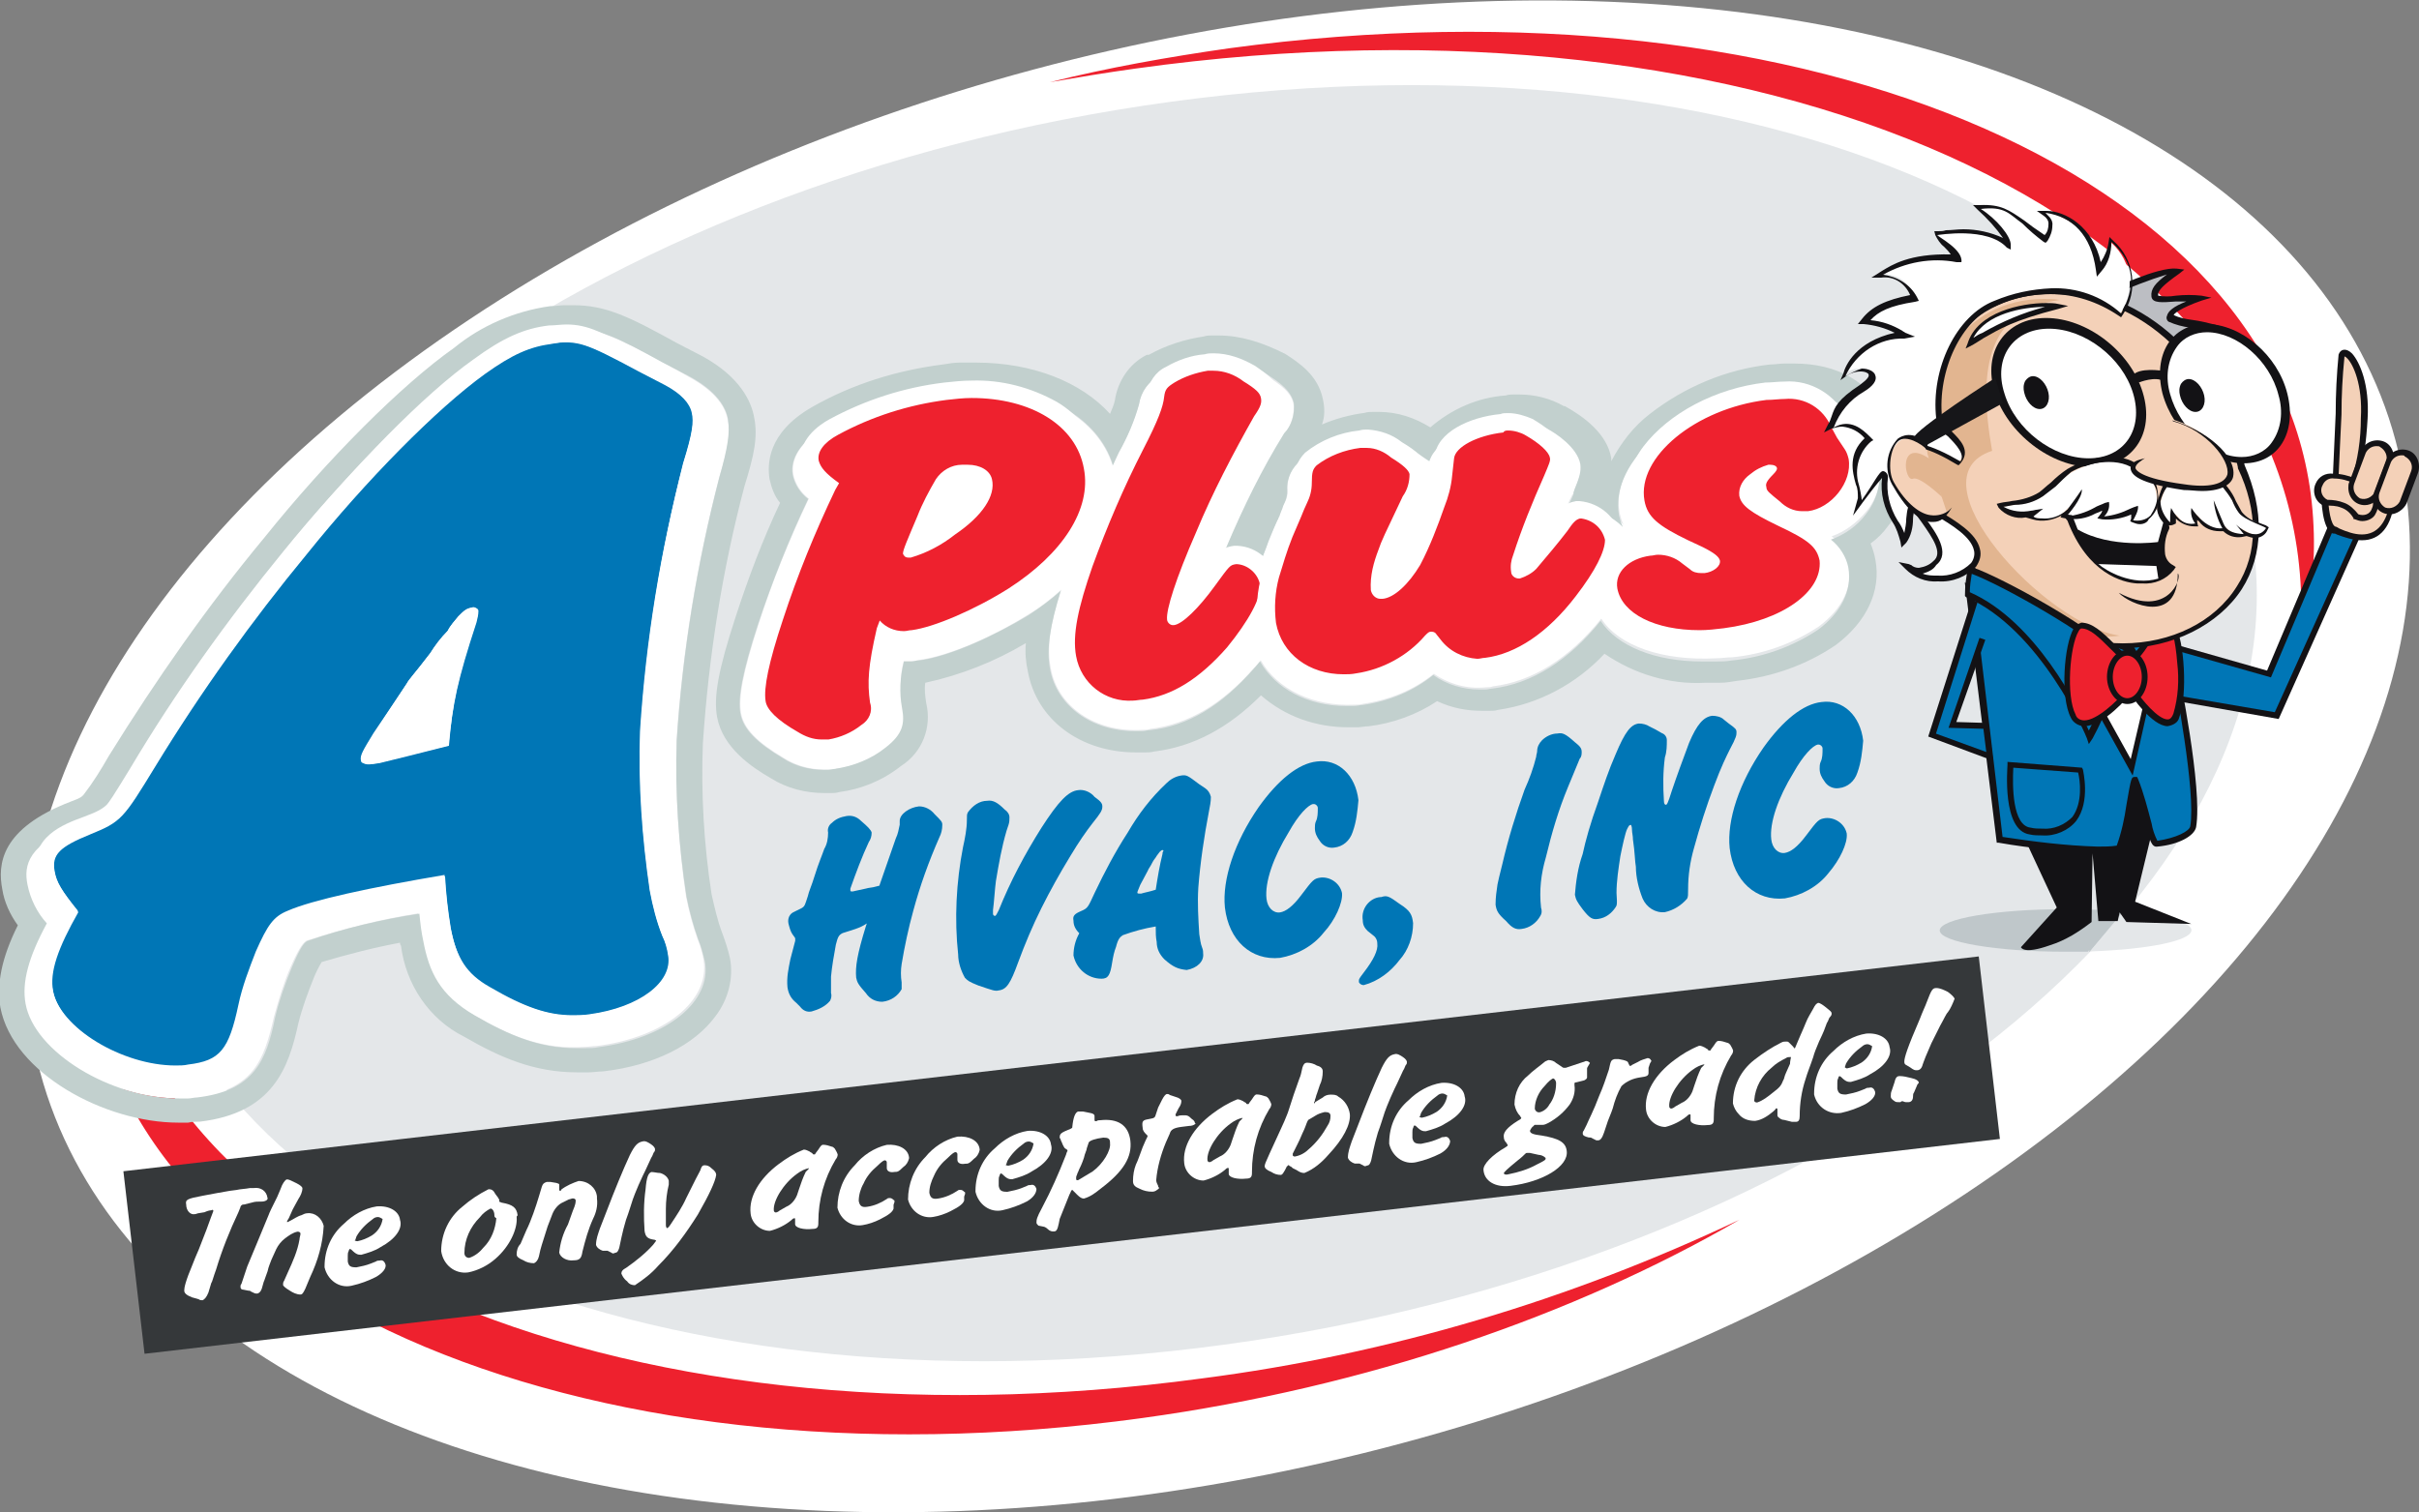 <?xml version="1.0" encoding="utf-8"?>
<!-- Generator: Adobe Illustrator 25.0.1, SVG Export Plug-In . SVG Version: 6.00 Build 0)  -->
<svg version="1.1" id="Layer_1" xmlns="http://www.w3.org/2000/svg" xmlns:xlink="http://www.w3.org/1999/xlink" x="0px" y="0px"
	 viewBox="0 0 250 156.3" style="enable-background:new 0 0 250 156.3;" xml:space="preserve">
<rect x="0" y="0" width="250" height="156.3" fill="#808080" stroke="none"/>
<style type="text/css">
	.st0{fill:#FFFFFF;}
	.st1{fill:#E4E7E9;}
	.st2{fill:#0076B6;}
	.st3{fill:#EE212E;}
	.st4{fill:#BFC7CA;}
	.st5{fill:#35383A;}
	.st6{fill:#C2D0CE;}
	.st7{fill:#131215;}
	.st8{fill:#BCBEC3;}
	.st9{fill:#F4D1B8;}
	.st10{fill:#E2B590;}
	.st11{fill:#161619;}
</style>
<g id="Group_182" transform="translate(14.941 28.695)">
	
		<ellipse id="Ellipse_51" transform="matrix(0.966 -0.259 0.259 0.966 -9.028 30.397)" class="st0" cx="110.9" cy="49.5" rx="126" ry="73.5"/>
	<g id="Layer_4" transform="translate(9.041 0)">
		<g id="Group_26" transform="translate(5.42 5.511)">
			<path id="Path_1" class="st1" d="M203.8,25.7c1.5,35.5-46.3,70.9-106.7,79.1s-110.6-13.9-112-49.4S31.3-15.5,91.7-23.7
				S202.3-9.8,203.8,25.7z"/>
		</g>
		<g id="Group_35" transform="translate(72.302 69.275)">
			<g id="Group_27" transform="translate(0 10.986)">
				<path id="Path_2" class="st2" d="M-9.2-12.5c-0.4,0.2-0.5,0.4-0.7,1.2c-0.2,1.1-0.4,2.2-0.5,3.3c0,0.6,0,1.1,0,1.7
					c0.1,0.3,0,0.6-0.1,0.8c-0.5,0.6-1.2,0.9-1.9,1.1c-0.5,0.1-0.9-0.1-1.2-0.5L-14-5.3c-0.5-0.4-0.8-0.9-0.9-1.6
					c-0.1-1,0.1-1.9,0.3-2.9l0.5-1.9c0-0.1,0-0.1,0-0.2c0-0.1,0-0.1-0.3-0.5c-0.2-0.3-0.3-0.7-0.4-1.1c-0.1-0.5,0.1-1,0.6-1.2
					l0.8-0.4c0.3-0.2,0.3-0.3,0.6-1.2c0.1-0.5,0.4-1.1,0.7-2.1c0.4-1.3,0.8-2.2,1-2.8c0.3-0.5,0.4-1.1,0.4-1.7
					c-0.1-0.4,0.1-0.8,0.4-1c0.4-0.4,0.9-0.6,1.5-0.7c0.6-0.1,1.1,0.1,1.5,0.5c0.7,0.6,1,0.9,1.1,1.2c0,0.4-0.1,0.7-0.3,1
					c-0.7,1.5-1.3,3.1-1.9,4.8c0,0.1,0,0.2,0,0.2c0,0.1,0.1,0.1,0.2,0.1c0.1,0,0.4-0.1,1.4-0.3c0.3-0.1,0.7-0.1,1-0.2l0.4-0.1
					l0.1-0.3l1.6-4.6c0.2-0.4,0.3-0.9,0.4-1.4l0-0.4c0-0.7,1-1.4,2-1.5c0.6,0,1.2,0.3,1.6,0.8c0.7,0.7,0.8,0.8,0.8,1.1
					c0,0.5-0.1,0.9-0.3,1.3c-1.1,2.5-2,5-2.7,7.6c-0.5,1.8-0.9,3.7-1.2,5.5c-0.1,0.6-0.1,1.3,0,1.9c0,0.2,0,0.4,0,0.7
					c-0.4,0.7-1.1,1.2-2,1.3c-0.7,0-1.3-0.3-1.7-0.9c-0.8-0.9-0.9-1.1-1-1.6c-0.1-1.1,0.1-2.4,1-5.3l0.1-0.3
					C-7.4-13-8.3-12.8-9.2-12.5z"/>
			</g>
			<g id="Group_28" transform="translate(17.441 9.01)">
				<path id="Path_3" class="st2" d="M-14.2-19.4c0.2-0.9,0.4-1.9,0.4-2.8c0-0.5,0-0.6,0.1-0.8c0.5-0.7,1.2-1.2,2-1.2
					c0.6-0.1,1.1,0.2,1.8,0.9c0.3,0.2,0.5,0.5,0.5,0.8c0,0.3,0,0.5-0.1,0.8l-0.2,0.6c-0.5,1.7-0.8,3.4-1.1,5.2
					c-0.1,0.7-0.2,2.3-0.3,3c0,0.2,0,0.3,0,0.4c0,0.1,0.1,0.2,0.2,0.2s0.2-0.2,0.4-0.6c1.2-3,2.7-5.8,4.4-8.5
					c1.8-2.8,2.8-3.8,3.8-3.9c0.6-0.1,1.3,0.2,1.7,0.7c0.7,0.5,0.8,0.7,0.8,1c0,0.4-0.2,0.7-1,1.7c-0.7,0.9-1.4,1.9-2.3,3.4
					c-1.1,1.8-2.1,3.6-3,5.4C-7-11.3-7.8-9.4-8.5-7.5c-0.8,2.2-1.2,2.8-2,2.9c-0.4,0.1-0.6,0-2.1-0.5c-1-0.4-1.1-0.5-1.4-0.8
					c-0.4-0.7-0.7-1.6-0.7-2.4C-15.1-12-14.9-15.8-14.2-19.4z"/>
			</g>
			<g id="Group_29" transform="translate(29.459 7.502)">
				<path id="Path_4" class="st2" d="M-14.8-10.3c-0.1-0.5,0.1-0.7,0.8-1s0.7-0.4,1.4-1.9c1-2.1,2.1-4.2,3.4-6.2
					c1.1-1.9,2.4-3.6,4-5.1c0.4-0.4,0.9-0.7,1.5-0.8c0.6-0.1,0.7,0,1.9,0.9l0.6,0.4c0.3,0.2,0.5,0.5,0.6,0.9c0,0.5-0.1,1-0.2,1.5
					c-0.5,2.6-0.9,5.3-1.1,7.9c-0.1,1.6,0,3.2,0.1,4.8c0.1,0.5,0.1,0.9,0.3,1.4c0.1,0.2,0.1,0.5,0.1,0.6c0.1,0.8-0.6,1.5-1.7,1.7
					C-4-5.3-4.5-5.5-5.4-6.3c-0.5-0.5-0.8-1.1-0.8-1.8c-0.1-0.5-0.1-0.9-0.1-1.6c-1.2,0.2-2.3,0.5-3.4,0.9c-0.3,0.2-0.5,0.4-0.7,1.2
					c-0.2,0.5-0.3,1-0.4,1.6c-0.2,1.3-0.4,1.7-1.1,1.7c-1.4,0-2.6-1-2.9-2.4c0-0.8,0.2-1.6,0.6-2.3C-14.6-9.4-14.8-9.8-14.8-10.3z
					 M-5.6-17.2c0-0.1,0-0.2,0.1-0.3c0-0.1-0.1-0.1-0.1-0.1c-0.1,0-0.2,0.1-0.3,0.2C-6-17.3-6.1-17.1-6.2-17
					c-0.1,0.2-0.3,0.4-0.4,0.6c-0.3,0.6-0.5,0.8-0.5,0.9L-7.9-14c-0.2,0.5-0.3,0.7-0.3,0.8c0,0.1,0.1,0.1,0.2,0.1c0.1,0,0.1,0,0.2,0
					c0.3-0.1,0.9-0.2,1.5-0.4C-6.1-14.8-5.9-16-5.6-17.2z"/>
			</g>
			<g id="Group_30" transform="translate(45.008 6.147)">
				<path id="Path_5" class="st2" d="M-1.5-18.1c-0.3,0.9-1,1.5-1.9,1.6c-0.6,0.1-1.2-0.2-1.5-0.7c-0.3-0.4-0.5-0.8-0.5-1.3
					c0-0.2,0-0.5,0.1-0.7c0.2-0.4,0.2-0.9,0.2-1.4c0-0.2-0.2-0.4-0.4-0.4c0,0,0,0-0.1,0c-0.5,0.1-1.5,1.1-2.5,2.9
					c-1.6,2.6-2.5,5.2-2.3,6.9c0.1,0.9,0.7,1.5,1.4,1.4c0.6-0.1,1.3-0.6,2.2-1.8c1.2-1.6,1.3-1.7,2-1.8c1-0.1,2,0.6,2.2,1.6
					c0.1,1-0.7,2.8-1.9,4.1c-1.1,1.4-2.8,2.3-4.5,2.6c-3,0.3-5.3-1.8-5.7-5.2c-0.3-2.9,1-6.8,3.5-10.4c2-2.8,4.1-4.5,6-4.7
					c2.2-0.3,4,1.4,4.3,4C-1-20.3-1.1-19.2-1.5-18.1z"/>
			</g>
			<g id="Group_31" transform="translate(59.157 20.064)">
				<path id="Path_6" class="st2" d="M-10.8-24.6c1.1,0.7,1.3,1.1,1.4,2c0,1.4-0.5,2.8-1.4,3.8c-0.9,1.2-2.2,2.2-3.7,2.6
					c-0.2,0-0.4-0.1-0.5-0.3c0,0,0,0,0-0.1c0-0.2,0-0.2,0.2-0.5l0.3-0.4c1-1.3,1.5-2.3,1.4-3c0-0.4-0.2-0.7-0.5-0.9l-0.5-0.4
					c-0.3-0.3-0.5-0.6-0.5-1.1c-0.2-1.2,0.7-2.3,1.8-2.4c0,0,0.1,0,0.1,0C-12.1-25.5-11.9-25.4-10.8-24.6z"/>
			</g>
			<g id="Group_32" transform="translate(73.28 3.255)">
				<path id="Path_7" class="st2" d="M-14.8-9.8c0.1-0.5,0.2-0.9,0.5-2.1c0.6-2.6,1.4-5.2,2.3-7.7c0.5-1.1,0.9-2.2,1.2-3.4
					c0-0.2,0.1-0.4,0.1-0.6c0-0.4,0.2-0.8,0.5-1.1c0.4-0.4,1-0.7,1.6-0.7c0.5-0.1,0.8,0,1.8,0.9c0.5,0.4,0.7,0.6,0.7,1
					c0,0.2,0,0.5-0.2,0.7l-1.2,2.9c-1,2.4-1.7,4.8-2.3,7.3c-0.5,1.7-0.7,3.4-0.5,5.2c0.1,0.3,0.1,0.6-0.1,0.9
					c-0.4,0.7-1.1,1.2-1.9,1.3c-0.6,0.1-1-0.1-1.6-0.8c-0.9-0.8-1-1.1-1.1-1.7C-15-8.5-14.9-9.1-14.8-9.8z"/>
			</g>
			<g id="Group_33" transform="translate(81.48 1.322)">
				<path id="Path_8" class="st2" d="M-14.2-11c0.3-1.4,0.8-3.2,1.6-5.4c0.6-1.8,1.1-3.3,1.8-4.9c1-2.4,1.6-3.1,2.4-3.2
					c0.4,0,0.8,0.1,1.1,0.3l0.6,0.3l0.7,0.4c0.3,0.1,0.5,0.4,0.5,0.7c0,0.6,0,1.2-0.2,1.8c-0.2,1.5-0.2,3-0.1,4.5
					c0,0.3,0.1,0.4,0.2,0.4c0.1,0,0.2-0.1,0.6-1.4c0.5-1.5,1.2-3.4,1.8-5c0.8-1.9,1.5-2.7,2.4-2.8c0.4,0,0.9,0.1,1.2,0.4l0.5,0.4
					c0.7,0.5,0.8,0.6,0.8,0.9s0,0.5-0.7,1.8c-0.3,0.6-0.9,1.8-1.6,3.7c-0.8,2.1-1.5,4.3-2.1,6.5c-0.4,1.4-0.6,2.8-0.6,4.2
					c0,0.6,0,0.8-0.1,1C-4-5.7-4.8-5.2-5.7-5c-1,0.1-1.9-0.5-2.3-1.4c-0.4-1-0.7-2.2-0.7-3.3c-0.1-0.5-0.1-1.5-0.3-2.8
					c0-0.4-0.1-0.7-0.1-1c0-0.4-0.1-0.6-0.2-0.5c-0.1,0-0.2,0.2-0.3,0.4c-0.2,0.4-0.5,1.8-0.7,2.8c-0.2,1.3-0.4,2.6-0.4,3.8
					c0.1,1.4,0,1.3-0.1,1.5c-0.4,0.6-1,1.1-1.8,1.2c-0.6,0.1-0.9-0.1-1.6-1c-0.6-0.8-0.7-1-0.8-1.5C-14.9-8.1-14.7-9.6-14.2-11z"/>
			</g>
			<g id="Group_34" transform="translate(97.174)">
				<path id="Path_9" class="st2" d="M-1.5-18.1c-0.3,0.9-1,1.5-1.9,1.6c-0.6,0.1-1.2-0.2-1.5-0.7c-0.3-0.4-0.5-0.8-0.5-1.3
					c0-0.2,0-0.5,0.1-0.7c0.2-0.4,0.2-0.9,0.2-1.4c0-0.2-0.2-0.4-0.4-0.4c0,0,0,0-0.1,0c-0.5,0.1-1.5,1.1-2.5,2.9
					c-1.6,2.6-2.5,5.2-2.3,6.9c0.1,0.9,0.7,1.5,1.4,1.4c0.6-0.1,1.3-0.6,2.2-1.8c1.2-1.6,1.3-1.7,2-1.8c1-0.1,2,0.6,2.2,1.6
					c0.1,1-0.7,2.7-1.9,4.1c-1.1,1.4-2.8,2.3-4.5,2.6c-3,0.3-5.3-1.8-5.7-5.2c-0.3-2.9,1-6.8,3.5-10.4c2-2.8,4.1-4.5,6-4.7
					c2.2-0.3,4,1.4,4.3,4C-1-20.3-1.1-19.2-1.5-18.1z"/>
			</g>
		</g>
		<g id="Group_37" transform="translate(0 79.388)">
			<g id="Group_36">
				<path id="Path_10" class="st3" d="M-13.3-15.6c-0.1-3.3,0.1-6.6,0.8-9.8c-1.8,4.9-2.6,10.2-2.4,15.4
					c1.4,34.8,50.2,56.6,109,48.5c23.2-3.2,44.6-10.6,61.7-20.5c-17.5,8.3-36.2,13.9-55.5,16.4C39.1,42.7-11.8,20.3-13.3-15.6z"/>
			</g>
		</g>
		<g id="Group_39" transform="translate(99.418)">
			<g id="Group_38">
				<path id="Path_11" class="st3" d="M114.4,32.4c0.1,1.8,0,3.7-0.1,5.5c1.1-4,1.6-8.1,1.4-12.2C114.2-9.8,64-31.9,3.6-23.7
					c-6.3,0.9-12.5,2-18.5,3.5c2.9-0.5,5.9-1,8.8-1.4C58.8-30.7,112.8-6.5,114.4,32.4z"/>
			</g>
		</g>
		<g id="Group_45" transform="translate(191.484 88.992)">
			<g id="Group_40" transform="translate(15.518 1.964)">
				<path id="Path_12" class="st1" d="M-4.5-23.5c0-0.8-2.7-1.6-6.8-1.9c-1.2,1.5-2.8,3.2-3.7,4.1C-9-21.5-4.5-22.4-4.5-23.5z"/>
			</g>
			<g id="Group_41" transform="translate(0 1.696)">
				<path id="Path_13" class="st4" d="M-2-25.4c-7.2,0-13,1-13,2.2S-9.1-21-2-21c0.8,0,1.7,0,2.5,0L4-25.2C2.2-25.3,0.2-25.4-2-25.4
					z"/>
			</g>
			<g id="Group_42" transform="translate(14.805 6.074)">
				<path id="Path_14" class="st1" d="M-15-24.7c0,0,0.3-0.3,0.7-0.8h-0.1L-15-24.7z"/>
			</g>
			<g id="Group_43" transform="translate(18.994)">
				<path id="Path_15" class="st1" d="M-13.3-25.4l-1.7,1.9l0.2,0C-14.2-24.1-13.7-24.7-13.3-25.4z"/>
			</g>
			<g id="Group_44" transform="translate(15.456 1.949)">
				<path id="Path_16" class="st1" d="M-11.4-25.4l-3.5,4.1h0.1c0.9-1,2.4-2.7,3.7-4.1L-11.4-25.4z"/>
			</g>
		</g>
	</g>
	<g id="Layer_1_1_" transform="translate(12.758 95.588)">
		<g id="Group_46" transform="translate(0 0)">
			
				<rect id="Rectangle_34" x="-14.5" y="-14.4" transform="matrix(0.993 -0.115 0.115 0.993 1.108 9.425)" class="st5" width="193.1" height="19"/>
		</g>
		<g id="Group_70" transform="translate(6.342 3.353)">
			<g id="Group_47" transform="translate(0 20.474)">
				<path id="Path_17" class="st0" d="M-7-23.9l-0.1,0c-0.3,0-0.6,0-0.9,0.1l-0.8,0.2c-0.1,0-0.2,0-0.3,0.1c0,0-0.1,0.1-0.1,0.2
					c-0.1,0.2-0.1,0.3-0.2,0.5c-0.9,1.9-1.7,3.9-2.3,5.9c-0.3,0.8-0.4,1.3-0.5,1.4l-0.3,1c-0.2,0.5-0.4,0.7-0.6,0.8
					c-0.1,0-0.3,0-0.4-0.1c0,0-0.3-0.1-0.7-0.2c-0.5-0.2-0.8-0.4-0.8-0.7c0-0.3,0.1-0.9,0.9-2.8c0.3-0.8,0.6-1.4,0.7-1.7l0.7-1.8
					l0.4-1.1l0.3-0.8c0,0,0-0.1,0-0.1c0,0-0.1-0.1-0.2,0c-0.2,0-0.5,0.1-0.7,0.2l-0.6,0.1c-0.1,0-0.3,0.1-0.4,0.1
					c-0.5,0.1-0.9-0.4-0.9-1c-0.1-0.5,0.1-0.6,1.7-0.9l1.6-0.3c0.2,0,0.9-0.2,1.9-0.3c0.4-0.1,0.9-0.1,1.4-0.2l0.4,0
					c0.7-0.1,1.3,0.3,1.4,1C-6.3-24.1-6.6-23.9-7-23.9z"/>
			</g>
			<g id="Group_48" transform="translate(5.812 19.782)">
				<path id="Path_18" class="st0" d="M-7.8-15.4l-0.5,1.2c-0.2,0.4-0.3,0.6-0.5,0.6c-0.4,0-0.8-0.2-1.1-0.4
					c-0.5-0.3-0.7-0.5-0.7-0.6c0-0.1,0-0.3,0.1-0.4l0.4-0.9c0.5-1.1,1-2.2,1.2-3.4c0-0.2,0.1-0.4,0.1-0.6v0c0-0.1-0.1-0.2-0.3-0.2
					c-0.5,0.1-0.9,0.4-1.3,0.7c-0.4,0.3-0.7,0.7-0.9,1.1l-0.5,1.1c-0.1,0.3-0.3,0.7-0.4,1.2c-0.2,0.5-0.3,0.9-0.4,1.1l-0.2,0.7
					c-0.1,0.3-0.3,0.5-0.5,0.5c-0.2,0-0.2,0-0.6-0.2c-0.1-0.1-0.2-0.1-0.3-0.1l-0.5-0.1c-0.2,0-0.3-0.1-0.3-0.3c0-0.1,0-0.2,0.1-0.3
					l0.2-0.6l0.4-1.2l1-2.4l1.2-2.9c0.1-0.3,0.4-0.9,0.9-1.9c0.2-0.5,0.4-0.9,0.5-1.2c0.2-0.4,0.4-0.6,0.5-0.6c0.2,0,0.4,0.1,1,0.4
					c0.4,0.2,0.6,0.4,0.6,0.5c0,0.4-0.2,0.8-0.4,1.1l-0.6,1.1l-0.4,0.9c-0.2,0.3-0.2,0.4-0.2,0.4c0,0,0,0,0.1,0
					c0.1,0,0.1-0.1,0.2-0.1c0.4-0.2,0.8-0.5,1.2-0.6c0.2-0.1,0.4-0.2,0.6-0.2c0.8-0.1,1.5,0.5,1.7,1.3C-6.5-18.8-7-17.1-7.8-15.4z"
					/>
			</g>
			<g id="Group_49" transform="translate(14.601 22.272)">
				<path id="Path_19" class="st0" d="M-9.3-21c-0.6,0.4-1.3,0.6-2,0.8c-0.3,0-0.5,0-1-0.5c0,0-0.1-0.1-0.2-0.1c0,0-0.1,0.1-0.1,0.2
					c-0.1,0.2-0.1,0.3-0.1,0.5c0,0.2,0,0.4,0,0.6c0.1,0.5,0.3,0.6,0.9,0.6c0.5-0.1,1-0.2,1.5-0.4l0.5-0.2c0.1-0.1,0.3-0.1,0.4-0.1
					c0.3-0.1,0.5,0.1,0.6,0.4c0,0,0,0,0,0c0.1,0.4-0.3,0.9-1,1.3c-0.8,0.4-1.6,0.7-2.5,0.9c-1.3,0.3-2.5-0.6-2.8-1.9
					c0,0,0-0.1,0-0.1c0-1.7,0.7-3.3,2-4.4c0.9-0.9,2.1-1.6,3.4-1.8c1.3-0.1,2.3,0.5,2.4,1.4C-7-22.9-7.8-21.8-9.3-21z M-9.6-24.1
					c-0.2,0-0.4,0.1-0.5,0.2c-0.7,0.5-1.3,1.1-1.7,1.8l-0.1,0.3c0,0.1-0.1,0.1-0.1,0.1c0,0,0.1,0.1,0.3,0.1c0.5-0.1,1-0.3,1.5-0.6
					c0.6-0.4,1-1,1.1-1.7C-9.3-24-9.4-24.1-9.6-24.1L-9.6-24.1z"/>
			</g>
			<g id="Group_50" transform="translate(26.455 20.794)">
				<path id="Path_20" class="st0" d="M-7.1-22.6c0.1,1.2-0.7,3-2.2,4.3c-0.8,0.7-1.8,1.2-2.8,1.4c-1.4,0.2-2.6-0.8-2.8-2.2
					c0-1.8,0.8-3.5,2.2-4.6c0.8-0.7,1.7-1.3,2.7-1.8c0.3,0,0.5,0.1,0.7,0.5l0.3,0.4c0,0.1,0.1,0.1,0.1,0.2c0,0.1,0,0.1,0,0.2
					c0.1,0,0.2,0.1,0.3,0.1c1.1,0.2,1.5,0.5,1.6,1.3C-7.1-22.7-7.1-22.7-7.1-22.6z M-9.4-22.8c0-0.4-0.2-0.7-0.4-0.7
					c-0.4,0.2-0.8,0.5-1.1,0.9c-1,1-1.6,2.3-1.6,3.7c0,0.3,0.2,0.5,0.5,0.5c0.6-0.2,1.1-0.6,1.5-1.1c0.8-0.8,1.2-1.9,1.3-3
					C-9.4-22.6-9.4-22.7-9.4-22.8L-9.4-22.8z"/>
			</g>
			<g id="Group_51" transform="translate(34.354 19.846)">
				<path id="Path_21" class="st0" d="M-7.1-21.5c-0.5,1.1-0.8,2.2-1.1,3.4c-0.1,0.7-0.3,0.9-0.9,0.9c-0.7,0.1-1.4-0.3-1.5-0.8
					c0.1-1,0.4-2,0.9-2.9l0.5-1.4c0.3-0.7,0.3-0.9,0.3-1.1c0-0.1-0.1-0.2-0.3-0.2c0,0,0,0,0,0c-0.1,0-0.3,0.1-0.4,0.1l-0.6,0.3
					c-0.5,0.2-0.9,0.7-1.1,1.2l-0.5,1.3l-0.6,1.9c-0.1,0.3-0.2,0.7-0.3,1.2c-0.1,0.4-0.3,0.6-0.5,0.7c-0.4,0-0.8-0.1-1.1-0.3
					c-0.5-0.2-0.7-0.4-0.7-0.6c0-0.4,0.1-0.8,0.4-1.1l0.6-1.4c0.5-1,1-2.5,1.3-3.5l0.3-1c0.1-0.3,0.2-0.4,0.5-0.5c0.1,0,0.3,0,0.4,0
					l0.6,0.1c0.3,0.1,0.3,0.1,0.3,0.2l0,0.1l0,0.3c0,0,0,0.1,0,0.1c0,0.1,0,0.1,0.1,0.1c0.1,0,0.1,0,0.1-0.1
					c0.5-0.4,1.2-0.7,1.8-0.9c1,0,1.8,0.7,1.9,1.6c0,0.1,0,0.1,0,0.2C-6.6-22.8-6.8-22.1-7.1-21.5z"/>
			</g>
			<g id="Group_52" transform="translate(42.556 15.76)">
				<path id="Path_22" class="st0" d="M-13.4-13.9l-0.4-0.2l-0.5,0c-0.3-0.1-0.6-0.3-0.7-0.6c0-0.6,0.2-1.1,0.4-1.7l0.7-1.8
					c0.8-2.1,1.7-4.3,2.4-5.8c0.5-1,0.8-1.3,1.3-1.4c0.3-0.1,0.6,0.1,0.9,0.3c0.3,0.2,0.4,0.4,0.4,0.5c0,0.1,0,0.2-0.1,0.3
					c-0.1,0.1-0.1,0.3-0.3,0.6l-0.6,1.3c-0.1,0.2-0.4,0.8-0.7,1.5c-0.3,0.7-0.5,1.2-0.6,1.5c-0.2,0.6-0.4,1.3-0.7,2.1
					c-0.4,1.3-0.6,2.5-0.7,2.9c-0.1,0.3-0.2,0.5-0.4,0.5C-13.2-13.8-13.3-13.8-13.4-13.9z"/>
			</g>
			<g id="Group_53" transform="translate(45.176 18.32)">
				<path id="Path_23" class="st0" d="M-7.1-20.4c-1.2,1.9-2.5,3.7-4.1,5.3c-0.7,0.8-1.5,1.4-2.4,2c-0.3,0-0.6-0.1-0.8-0.4
					c-0.4-0.3-0.5-0.6-0.6-0.8c0-0.2,0.1-0.4,0.5-0.6c1-0.7,2-1.5,2.8-2.4c0.1-0.1,0.2-0.3,0.3-0.4c0,0-0.1-0.1-0.2-0.1
					c-0.7-0.1-0.9-0.3-1-0.9c-0.1-1.4-0.1-2.9,0.1-4.3c0.1-1.3,0.3-1.7,0.6-1.8c0.3,0,0.6,0.1,0.9,0.1c0.4,0.1,0.8,0.4,0.9,0.8
					c0,0.1,0,0.2,0,0.4c-0.2,0.8-0.3,1.7-0.3,2.5c0,0.3,0,0.7,0,1l0,0.6c0,0,0,0.1,0,0.1c0,0.2,0.1,0.3,0.1,0.3
					c0.1,0,0.2-0.1,0.4-0.4c0.6-0.9,1.2-1.8,1.6-2.7l1-2c0.3-0.6,0.5-0.9,0.5-1c0.1-0.3,0.2-0.4,0.4-0.4c0.3,0,0.5,0.1,0.7,0.3
					c0.4,0.3,0.5,0.5,0.5,0.7c0,0,0,0,0,0C-5.3-23.8-5.9-22.5-7.1-20.4z"/>
			</g>
			<g id="Group_54" transform="translate(58.533 16.201)">
				<path id="Path_24" class="st0" d="M-6-24.5c0,0.2-0.1,0.4-0.2,0.5c-1.2,2-1.8,4.2-1.8,6.5l0,0.1l0,0c0,0.4-0.1,0.6-0.6,0.6
					c-0.9,0.1-1.8-0.1-1.8-0.5c0,0,0-0.1,0-0.2c0-0.1,0-0.2,0-0.3c0-0.1,0-0.1-0.1-0.1c-0.1,0-0.2,0.1-0.3,0.2
					c-0.6,0.5-1.4,0.9-2.2,1.1c-1,0-1.9-0.8-2-1.8c-0.2-1.7,0.9-3.6,2.9-5.1c0.8-0.6,1.6-1.1,2.6-1.5c0.2,0,0.4,0.1,0.6,0.2
					c0.1,0.1,0.2,0.1,0.3,0.2c0,0.1,0.1,0.1,0.2,0.1c0.1,0,0.1-0.1,0.1-0.1L-8-25c0.2-0.3,0.3-0.5,0.5-0.5c0.3,0,0.6,0.1,0.9,0.2
					c0.1,0,0.2,0.1,0.3,0.2C-6.2-24.9-6.1-24.8-6-24.5C-6-24.6-6-24.6-6-24.5z M-8.9-23.1C-8.9-23.1-9-23.2-8.9-23.1
					c-0.5,0.1-0.9,0.3-1.3,0.6c-1.4,1-2.5,2.8-2.4,3.8c0,0.1,0.1,0.2,0.2,0.2c0,0,0,0,0,0c0.1,0,0.3-0.1,0.4-0.2l0.7-0.4
					c0.5-0.2,0.9-0.7,1.1-1.2l0.2-0.6c0.2-0.6,0.4-1.2,0.7-1.8L-9-23C-9-23-9-23.1-8.9-23.1C-8.9-23.1-8.9-23.1-8.9-23.1L-8.9-23.1z
					"/>
			</g>
			<g id="Group_55" transform="translate(67.307 16.209)">
				<path id="Path_25" class="st0" d="M-8-23.2c-0.5,0.5-0.6,0.5-0.9,0.5c-0.5,0.1-0.8-0.1-0.8-0.4c0-0.1,0-0.2,0-0.3
					c0-0.1,0-0.2,0-0.3c0-0.1-0.1-0.2-0.2-0.2c-0.1,0-0.3,0.1-0.8,0.6c-0.6,0.5-1.1,1.1-1.4,1.8c-0.3,0.5-0.5,1.2-0.5,1.8
					c0.1,0.5,0.3,0.7,0.9,0.6c0.7-0.1,1.4-0.4,2-0.8c0.1-0.1,0.2-0.1,0.3-0.1c0.2,0,0.3,0.1,0.4,0.2c0.1,0,0.1,0.1,0.1,0.2L-9-19.3
					L-9-18.9c-0.1,0.3-0.4,0.6-1.4,1.1c-0.6,0.3-1.2,0.5-1.8,0.6c-1.2,0.2-2.3-0.6-2.6-1.8c0-1.6,0.6-3.2,1.8-4.4
					c0.8-1,2-1.8,3.3-2.1c1.2-0.1,2.2,0.4,2.3,1.3c0,0,0,0,0,0.1C-7.5-23.7-7.7-23.4-8-23.2z"/>
			</g>
			<g id="Group_56" transform="translate(74.604 15.362)">
				<path id="Path_26" class="st0" d="M-8-23.2c-0.5,0.5-0.6,0.5-0.9,0.5c-0.5,0.1-0.8-0.1-0.8-0.4c0-0.1,0-0.2,0-0.3
					c0-0.1,0-0.2,0-0.3c0-0.1-0.1-0.2-0.2-0.2c-0.1,0-0.3,0.1-0.8,0.6c-0.6,0.5-1.1,1.1-1.4,1.8c-0.3,0.6-0.5,1.2-0.5,1.8
					c0.1,0.5,0.3,0.7,0.9,0.6c0.7-0.1,1.4-0.4,2-0.8c0.1-0.1,0.2-0.1,0.3-0.1c0.2,0,0.3,0.1,0.4,0.2c0.1,0,0.1,0.1,0.1,0.2L-9-19.3
					L-9-18.9c-0.1,0.3-0.4,0.6-1.4,1.1c-0.6,0.3-1.2,0.5-1.8,0.6c-1.2,0.2-2.3-0.6-2.6-1.8c0-1.6,0.6-3.2,1.8-4.4
					c0.8-1,2-1.8,3.3-2.1c1.2-0.1,2.2,0.4,2.3,1.3c0,0,0,0,0,0.1C-7.5-23.7-7.7-23.4-8-23.2z"/>
			</g>
			<g id="Group_57" transform="translate(81.875 14.464)">
				<path id="Path_27" class="st0" d="M-9.3-21c-0.6,0.4-1.3,0.6-2,0.8c-0.3,0-0.5,0-1-0.5c0,0-0.1-0.1-0.2-0.1c0,0-0.1,0.1-0.1,0.2
					c-0.1,0.2-0.1,0.3-0.1,0.5c0,0.2,0,0.4,0,0.6c0.1,0.5,0.3,0.6,0.9,0.6c0.5-0.1,1-0.2,1.5-0.4l0.5-0.2c0.1-0.1,0.3-0.1,0.4-0.1
					c0.3-0.1,0.5,0.1,0.6,0.4c0,0,0,0,0,0c0,0.4-0.3,0.9-1,1.3c-0.8,0.4-1.6,0.7-2.5,0.9c-1.3,0.3-2.5-0.6-2.8-1.9c0,0,0-0.1,0-0.1
					c0-1.7,0.7-3.3,2-4.4c0.9-0.9,2.1-1.6,3.4-1.8c1.3-0.1,2.3,0.5,2.4,1.4C-7-22.9-7.8-21.8-9.3-21z M-9.6-24.1
					c-0.2,0-0.4,0.1-0.5,0.2c-0.7,0.5-1.3,1.1-1.7,1.8l-0.1,0.3c0,0.1-0.1,0.1-0.1,0.1c0,0,0.1,0.1,0.3,0.1c0.5-0.1,1-0.3,1.5-0.6
					c0.6-0.4,1-1,1.1-1.7C-9.3-24-9.4-24.1-9.6-24.1L-9.6-24.1z"/>
			</g>
			<g id="Group_58" transform="translate(87.878 12.763)">
				<path id="Path_28" class="st0" d="M-12.4-14.4l-0.1,0.5l-0.1,0.4c-0.1,0.3-0.2,0.4-0.4,0.4c-0.2,0-0.4,0-0.7-0.3
					c-0.1-0.1-0.3-0.2-0.4-0.2l-0.5-0.1c-0.1-0.1-0.2-0.2-0.2-0.3c0-0.3,0-0.5,0.6-1.6c0.9-1.7,1.7-3.5,2.4-5.3
					c0.1-0.2,0.1-0.4,0.2-0.5c0,0,0-0.1,0-0.1c0,0,0,0-0.1-0.1c-0.2-0.1-0.2-0.1-0.4-0.5c-0.1-0.3-0.2-0.4-0.2-0.5
					c0-0.1-0.1-0.1-0.1-0.2c0-0.4,0.1-0.5,1.1-0.9c0.2-0.1,0.2-0.1,0.2-0.2c0.1-1,0.3-1.5,0.6-1.6c0.2,0,0.3,0,0.5,0l0.5,0.1
					c0.6,0.1,0.7,0.2,0.7,0.4c0,0,0,0.1,0,0.1c0,0.1,0,0.2,0,0.3c0,0,0,0.1,0.1,0.1c0.1,0,0.1,0,0.1,0c0.1-0.1,0.3-0.1,0.4-0.1
					c1.8-0.2,2.9,0.5,3.1,2.1c0.2,1.7-0.7,3.2-3.1,5c-0.5,0.4-1,0.8-1.7,1c-0.2,0-0.4-0.1-0.7-0.4c-0.4-0.4-0.5-0.5-0.5-0.5
					c0,0-0.1,0-0.2,0.3l-0.1,0.2L-12.4-14.4z M-7.9-22.8c-0.8,0.1-1.4,0.3-1.5,0.5l-0.2,0.6c0,0.2-0.2,0.5-0.3,1
					c-0.2,0.6-0.4,1-0.5,1.2c-0.1,0.3-0.2,0.4-0.2,0.5c-0.1,0.2-0.1,0.3-0.1,0.3c0,0,0,0.1,0,0.2c0,0,0,0.1,0.1,0.1c0,0,0.1,0,0.1,0
					c0.5-0.3,1-0.6,1.5-0.9c1.1-0.8,1.9-2.2,1.8-2.9l0-0.1C-7.2-22.7-7.4-22.8-7.9-22.8L-7.9-22.8z"/>
			</g>
			<g id="Group_59" transform="translate(98.052 10.754)">
				<path id="Path_29" class="st0" d="M-9.2-22l-0.8,0.1c-0.8,0.1-1.1,0.3-1.2,0.7l-0.4,0.9c-0.5,1.2-0.9,2.6-1,3.9
					c0,0.2,0.1,0.4,0.2,0.6c0,0.1,0,0.1,0.1,0.2c0,0,0,0.1-0.2,0.2c-0.1,0.1-0.3,0.2-0.5,0.2c-0.5,0-0.9-0.1-1.3-0.3
					c-0.5-0.2-0.7-0.4-0.7-0.8c0-0.6,0.1-1.2,0.3-1.7c0.2-0.4,0.4-1,0.7-1.8c0.2-0.5,0.4-0.9,0.5-1.1c0,0,0-0.1,0-0.1
					c0,0-0.1-0.1-0.1-0.1c-0.2-0.2-0.4-0.4-0.4-0.7c-0.1-0.7,0-0.8,0.6-0.9c0.5-0.1,0.6-0.1,0.7-0.3l0.3-0.9l0.4-0.8
					c0.2-0.4,0.4-0.6,0.5-0.6c0.1,0,0.2,0,0.3,0.1l0.6,0.2c0.4,0.1,0.6,0.3,0.6,0.4c0,0.3-0.1,0.5-0.3,0.8l-0.3,0.6c0,0,0,0.1,0,0.1
					c0,0,0,0.1,0.1,0.1c0,0,0.1,0,0.1,0c0.2-0.1,0.4-0.1,0.6-0.1c0.4,0,0.5,0,0.9,0.4c0.2,0.1,0.3,0.3,0.3,0.4
					C-8.4-22.3-8.7-22-9.2-22z"/>
			</g>
			<g id="Group_60" transform="translate(103.347 11)">
				<path id="Path_30" class="st0" d="M-6-24.5c0,0.2-0.1,0.4-0.2,0.5c-1.2,2-1.8,4.2-1.8,6.5l0,0.1c0,0,0,0,0,0
					c0,0.4-0.1,0.6-0.6,0.6c-0.9,0.1-1.8-0.1-1.8-0.5c0,0,0-0.1,0-0.2c0-0.1,0-0.2,0-0.3c0-0.1,0-0.1-0.1-0.1
					c-0.1,0-0.2,0.1-0.3,0.2c-0.6,0.5-1.4,0.9-2.2,1.1c-1,0-1.9-0.8-2-1.8c-0.2-1.7,0.9-3.6,2.9-5.1c0.8-0.6,1.6-1.1,2.6-1.5
					c0.2,0,0.4,0.1,0.6,0.2c0.1,0.1,0.2,0.1,0.3,0.2c0,0.1,0.1,0.1,0.2,0.1c0.1,0,0.1-0.1,0.1-0.1L-8-25c0.2-0.3,0.3-0.5,0.5-0.5
					c0.3,0,0.6,0.1,0.9,0.2c0.1,0,0.2,0.1,0.3,0.2C-6.2-24.9-6.1-24.8-6-24.5C-6-24.6-6-24.6-6-24.5z M-8.9-23.1
					C-8.9-23.1-9-23.2-8.9-23.1c-0.5,0.1-0.9,0.3-1.3,0.6c-1.4,1-2.5,2.8-2.4,3.8c0,0.1,0.1,0.2,0.2,0.2c0,0,0,0,0,0
					c0.1,0,0.3-0.1,0.4-0.2l0.7-0.4c0.5-0.2,0.9-0.7,1.1-1.2l0.2-0.6c0.2-0.6,0.4-1.2,0.7-1.8L-9-23C-9-23-9-23.1-8.9-23.1
					C-8.9-23.1-8.9-23.1-8.9-23.1z"/>
			</g>
			<g id="Group_61" transform="translate(111.663 7.619)">
				<path id="Path_31" class="st0" d="M-12.1-14.5c-0.1-0.1-0.2-0.2-0.3-0.2c0,0-0.1-0.1-0.1-0.1c0,0,0,0-0.1,0c0,0,0,0.1-0.1,0.1
					l-0.2,0.4c-0.2,0.3-0.2,0.4-0.4,0.5c-0.4,0-0.7-0.1-1-0.3c-0.5-0.2-0.7-0.4-0.7-0.6c0-0.2,0.1-0.4,0.5-1.3c0.9-2,1.5-3.2,1.8-4
					c0.1-0.2,0.3-0.9,0.7-2.1l0.6-1.7c0.1-0.2,0.2-0.6,0.3-1.1c0.1-0.3,0.2-0.5,0.5-0.5c0.3,0,0.7,0.1,1,0.3
					c0.4,0.1,0.6,0.3,0.6,0.6c0,0.5-0.1,1-0.3,1.4l-0.3,0.9c-0.1,0.2-0.1,0.4-0.2,0.6c0,0.2-0.1,0.3-0.1,0.3c0,0,0,0.1,0,0.1
					c0,0,0,0,0,0c0,0,0.1,0,0.1-0.1c0,0,0.1-0.1,0.3-0.2l0.5-0.3c0.2-0.2,0.5-0.3,0.8-0.3c0.3,0,0.6,0,0.8,0.2
					c0.7,0.4,1.1,1.1,1.2,1.8c0.1,1.1-0.7,2.6-2.2,4.2c-0.7,0.8-1.5,1.5-2.5,1.9c-0.3,0-0.5-0.1-0.8-0.3L-12.1-14.5z M-8.8-20.3
					c-0.4,0.1-0.7,0.2-1,0.4c-0.2,0.1-0.3,0.2-0.5,0.3s-0.2,0.1-0.3,0.3c-0.1,0.2-0.2,0.6-0.5,1.2c-0.2,0.5-0.4,0.9-0.5,1.1
					l-0.3,0.6l-0.2,0.4c0,0.1,0,0.1,0,0.2c0,0,0.1,0.1,0.2,0.1c0.6-0.1,1.1-0.4,1.5-0.8c0.8-0.7,1.4-1.5,1.9-2.4
					c0.2-0.3,0.3-0.6,0.3-1C-8.2-20.2-8.4-20.3-8.8-20.3z"/>
			</g>
			<g id="Group_62" transform="translate(120.262 6.743)">
				<path id="Path_32" class="st0" d="M-13.4-13.9l-0.4-0.2l-0.5,0c-0.3-0.1-0.6-0.3-0.7-0.6c0-0.6,0.2-1.1,0.4-1.7l0.7-1.8
					c0.8-2.1,1.7-4.3,2.4-5.8c0.5-1,0.8-1.3,1.3-1.4c0.3-0.1,0.6,0.1,0.9,0.3c0.3,0.2,0.4,0.4,0.4,0.5c0,0.1,0,0.2-0.1,0.3
					c-0.1,0.1-0.1,0.3-0.3,0.6l-0.6,1.3c-0.1,0.2-0.4,0.8-0.7,1.5c-0.3,0.7-0.5,1.2-0.6,1.5c-0.2,0.6-0.4,1.3-0.7,2.1
					c-0.4,1.3-0.6,2.5-0.7,2.9c-0.1,0.3-0.2,0.5-0.4,0.5C-13.2-13.8-13.3-13.8-13.4-13.9z"/>
			</g>
			<g id="Group_63" transform="translate(124.629 9.502)">
				<path id="Path_33" class="st0" d="M-9.3-21c-0.6,0.4-1.3,0.6-2,0.8c-0.3,0-0.5,0-1-0.5c0,0-0.1-0.1-0.2-0.1c0,0-0.1,0.1-0.1,0.2
					c-0.1,0.2-0.1,0.3-0.1,0.5c0,0.2,0,0.4,0,0.6c0.1,0.5,0.3,0.6,0.9,0.6c0.5-0.1,1-0.2,1.5-0.4l0.5-0.2c0.1-0.1,0.3-0.1,0.4-0.1
					c0.3-0.1,0.5,0.1,0.6,0.4c0,0,0,0,0,0c0,0.4-0.3,0.9-1,1.3c-0.8,0.4-1.6,0.7-2.5,0.9c-1.3,0.3-2.5-0.6-2.8-1.9c0,0,0-0.1,0-0.1
					c0-1.7,0.7-3.3,2-4.4c0.9-0.9,2.1-1.6,3.4-1.8c1.3-0.1,2.3,0.5,2.4,1.4C-7-22.9-7.8-21.8-9.3-21z M-9.6-24.1
					c-0.2,0-0.4,0.1-0.5,0.2c-0.7,0.5-1.3,1.1-1.7,1.8l-0.1,0.3c0,0.1-0.1,0.1-0.1,0.1c0,0,0.1,0.1,0.3,0.1c0.5-0.1,1-0.3,1.5-0.6
					c0.6-0.4,1-1,1.1-1.7C-9.3-24-9.4-24.1-9.6-24.1L-9.6-24.1z"/>
			</g>
			<g id="Group_64" transform="translate(134.279 7.746)">
				<path id="Path_34" class="st0" d="M-4.3-24.9l0,0.4c0,0.1,0,0.2,0,0.3c0,0.1,0,0.2,0,0.2c0,0.1-0.1,0.2-0.3,0.3L-5-23.6
					l-0.4,0.1c-0.2,0-0.2,0.1-0.2,0.1s0,0.1,0,0.1c0,0,0,0.1,0,0.1c0.1,0.7-0.1,1.4-0.5,2c-0.6,0.8-1.3,1.4-2.2,1.9
					c-0.2,0.1-0.4,0.2-0.6,0.2c0,0-0.2,0-0.4,0c-0.1,0-0.2,0-0.2,0c-0.1,0-0.1,0-0.2,0l0,0c0,0-0.1,0-0.1,0.1
					c-0.2,0.1-0.3,0.3-0.4,0.5c0,0.3,0.4,0.4,1.2,0.5c1.8,0.3,2.5,0.7,2.6,1.6c0.2,1.6-2.5,3.2-5.8,3.6c-1.6,0.2-2.7-0.5-2.8-1.6
					c-0.1-0.6,0.9-1.6,2.3-2.4c0.1-0.1,0.2-0.1,0.2-0.2c0-0.1-0.1-0.1-0.1-0.2c-0.2-0.2-0.3-0.4-0.3-0.6c-0.1-0.5,0.3-1,1.4-1.7
					c0.4-0.2,0.4-0.3,0.4-0.3c0-0.1-0.1-0.1-0.1-0.2c-0.3-0.3-0.5-0.7-0.6-1.2c0-1.2,0.5-2.3,1.4-3c0.5-0.5,1.1-0.9,1.7-1.4
					c0.1-0.1,0.2-0.1,0.4-0.2c0.3,0,0.6,0.1,0.8,0.3l0.6,0.4c0,0,0.1,0.1,0.2,0.1c0.1,0,0.1,0,0.2,0l0.9-0.3l0.9-0.3
					c0.1,0,0.2-0.1,0.3-0.1c0.2,0,0.3,0.1,0.4,0.2C-4.3-25-4.3-25-4.3-24.9z M-8.6-15.7C-8.8-15.9-9.1-16-9.3-16l-0.9-0.2
					c-0.1,0-0.2,0-0.3,0c-0.1,0-0.1,0-0.2,0.1c-0.1,0.1-0.4,0.4-0.8,0.7c-1.1,0.9-1.4,1.2-1.4,1.3c0,0.1,0.2,0.2,0.5,0.1
					c1-0.2,2-0.5,2.9-1C-8.7-15.4-8.5-15.5-8.6-15.7L-8.6-15.7C-8.5-15.7-8.5-15.7-8.6-15.7z M-7.5-23.4c0-0.3-0.2-0.5-0.3-0.5
					s-0.5,0.3-0.9,0.8c-0.6,0.6-1,1.5-1,2.3c0,0.2,0.2,0.4,0.4,0.4c0,0,0,0,0.1,0c0.4-0.1,0.8-0.4,1-0.8
					C-7.8-21.7-7.5-22.5-7.5-23.4L-7.5-23.4z"/>
			</g>
			<g id="Group_65" transform="translate(144.233 7.343)">
				<path id="Path_35" class="st0" d="M-7.8-24.9l-0.1,0.3c0,0.1,0,0.2,0,0.3c0,0.1,0,0.1,0,0.2c0,0.3-0.1,0.4-0.9,0.5
					c-0.7,0.1-1.4,0.4-1.9,0.9c-0.4,0.7-0.7,1.5-0.9,2.3c-0.2,0.6-0.4,1-0.5,1.3l-0.4,1.2c-0.2,0.6-0.4,0.8-0.6,0.8
					c-0.1,0-0.2,0-0.2,0l-0.4-0.2c-0.1-0.1-0.3-0.1-0.4-0.1c-0.4-0.1-0.6-0.2-0.6-0.4c0-0.1,0-0.2,0.1-0.3l0.3-0.6
					c0.2-0.5,0.7-1.4,1.3-3c0.4-0.9,0.7-1.8,1-2.7c0.2-0.9,0.2-1,0.6-1.1c0.1,0,0.3,0,0.4,0l0.5,0.1c0.4,0.1,0.5,0.2,0.5,0.3
					l0.1,0.2c0,0.1,0.1,0.1,0.1,0.1c0,0,0,0,0,0c0.1,0,0.1,0,0.2-0.1l0.6-0.3c0.3-0.2,0.7-0.3,1-0.4c0.2,0,0.3,0.1,0.4,0.3
					C-7.8-25-7.8-24.9-7.8-24.9z"/>
			</g>
			<g id="Group_66" transform="translate(151.074 5.461)">
				<path id="Path_36" class="st0" d="M-6-24.5c0,0.2-0.1,0.4-0.2,0.5c-1.2,2-1.8,4.2-1.8,6.5l0,0.1c0,0,0,0,0,0
					c0,0.4-0.1,0.6-0.6,0.6c-0.9,0.1-1.8-0.1-1.8-0.5c0-0.1,0-0.1,0-0.2c0-0.1,0-0.2,0-0.3c0-0.1,0-0.1-0.1-0.1
					c-0.1,0-0.2,0.1-0.3,0.2c-0.6,0.5-1.4,0.9-2.2,1.1c-1,0-1.9-0.8-2-1.8c-0.2-1.7,0.9-3.6,2.9-5.1c0.8-0.6,1.6-1.1,2.6-1.5
					c0.2,0,0.4,0.1,0.6,0.2c0.1,0.1,0.2,0.1,0.3,0.2c0,0.1,0.1,0.1,0.2,0.1c0.1,0,0.1-0.1,0.1-0.1L-8-25c0.2-0.3,0.3-0.5,0.5-0.5
					c0.3,0,0.6,0.1,0.9,0.2c0.1,0,0.2,0.1,0.3,0.2C-6.2-24.9-6.1-24.8-6-24.5C-6-24.6-6-24.6-6-24.5z M-8.9-23.1
					C-8.9-23.1-9-23.2-8.9-23.1c-0.5,0.1-0.9,0.3-1.3,0.6c-1.4,1-2.5,2.8-2.4,3.8c0,0.1,0.1,0.2,0.2,0.2c0,0,0,0,0,0
					c0.1,0,0.3-0.1,0.4-0.2l0.7-0.4c0.5-0.2,0.9-0.7,1.1-1.2l0.2-0.6c0.2-0.6,0.4-1.2,0.7-1.8L-9-23C-9-23-9-23.1-8.9-23.1
					C-8.9-23.1-8.9-23.1-8.9-23.1L-8.9-23.1z"/>
			</g>
			<g id="Group_67" transform="translate(159.854 1.533)">
				<path id="Path_37" class="st0" d="M-8.7-13.2l-0.8-0.2c-0.2,0-0.4-0.1-0.5-0.2c-0.1-0.1-0.2-0.1-0.2-0.3c0-0.1,0-0.1,0-0.2
					l0-0.3c0,0,0-0.1,0-0.1c0-0.1-0.1-0.1-0.1-0.1c0,0-0.1,0-0.1,0.1l-0.2,0.2c-0.6,0.5-1.2,0.9-1.9,1c-0.7,0-1.3-0.2-1.7-0.7
					c-0.3-0.3-0.5-0.7-0.6-1.1c0-1.8,0.8-3.4,2.2-4.5c0.9-0.7,1.8-1.3,2.8-1.8c0.2-0.1,0.3-0.1,0.5-0.1c0.2,0,0.2,0,0.4,0.2l0.3,0.3
					c0.1,0.1,0.1,0.2,0.2,0.2c0,0,0.1-0.2,0.3-0.7l0.3-0.7c0.5-1.1,0.6-1.5,0.9-2c0.1-0.2,0.3-0.5,0.4-0.7c0.2-0.4,0.3-0.5,0.5-0.6
					c0.2,0,0.5,0.2,1.1,0.7c0.1,0.1,0.3,0.2,0.3,0.4c0,0.1,0,0.2-0.2,0.4c-0.1,0.1-0.1,0.3-0.3,0.6l-0.3,0.8
					c-0.1,0.2-0.2,0.5-0.5,1.1c-0.3,0.7-0.5,1.2-0.6,1.6c-0.3,0.9-0.6,1.6-0.8,2.3c-0.4,1.2-0.6,2.5-0.6,3.8c0,0.4-0.1,0.6-0.4,0.6
					C-8.3-13.2-8.5-13.2-8.7-13.2z M-8.8-19.9C-8.8-19.9-8.8-19.9-8.8-19.9c-0.2,0-0.4,0-0.5,0.1c-0.6,0.3-1.1,0.6-1.5,1
					c-1,0.8-1.7,2-1.8,3.4c0,0.1,0.1,0.2,0.3,0.2c0.6-0.2,1.1-0.6,1.6-1c0.8-0.6,0.9-0.8,1.1-1.3c0.1-0.1,0.1-0.4,0.3-0.8l0.4-0.9
					C-8.9-19.5-8.8-19.8-8.8-19.9C-8.8-19.8-8.8-19.9-8.8-19.9L-8.8-19.9z"/>
			</g>
			<g id="Group_68" transform="translate(168.544 4.406)">
				<path id="Path_38" class="st0" d="M-9.3-21c-0.6,0.4-1.3,0.6-2,0.8c-0.3,0-0.5,0-1-0.5c0,0-0.1-0.1-0.2-0.1c0,0-0.1,0.1-0.1,0.2
					c-0.1,0.2-0.1,0.3-0.1,0.5c0,0.2,0,0.4,0,0.6c0.1,0.5,0.3,0.6,0.9,0.6c0.5-0.1,1-0.2,1.5-0.4l0.5-0.2c0.1-0.1,0.3-0.1,0.4-0.1
					c0.3-0.1,0.5,0.1,0.6,0.4c0,0,0,0,0,0c0.1,0.4-0.3,0.9-1,1.3c-0.8,0.4-1.6,0.7-2.5,0.9c-1.3,0.2-2.5-0.6-2.8-1.9
					c0,0,0-0.1,0-0.1c0-1.7,0.7-3.3,2-4.4c0.9-0.9,2.1-1.6,3.4-1.8c1.3-0.1,2.3,0.5,2.4,1.4C-7-22.9-7.8-21.8-9.3-21z M-9.6-24.1
					c-0.2,0-0.4,0.1-0.5,0.2c-0.7,0.5-1.3,1.1-1.7,1.8l-0.1,0.3c0,0.1-0.1,0.1,0,0.1c0,0,0.1,0.1,0.2,0.1c0.5-0.1,1-0.3,1.5-0.6
					c0.6-0.4,1-1,1.1-1.7C-9.3-24-9.4-24.1-9.6-24.1L-9.6-24.1z"/>
			</g>
			<g id="Group_69" transform="translate(176.168)">
				<path id="Path_39" class="st0" d="M-12.1-15.4l-0.3,0.7c-0.1,0.1-0.1,0.3-0.1,0.4c0,0.4-0.2,0.6-0.5,0.6c-0.1,0-0.2,0-0.2,0
					c-0.2,0-0.3-0.1-0.4-0.1c-0.1,0-0.1,0-0.2,0.1l-0.1,0c-0.2,0-0.4,0-0.5-0.1c-0.3-0.2-0.4-0.3-0.4-0.5c0-0.2,0-0.4,0.1-0.6
					l0.3-0.9c0.1-0.5,0.3-0.6,0.5-0.6c0.4,0,0.8,0.1,1.2,0.2c0.5,0.1,0.8,0.3,0.8,0.5C-12.1-15.5-12.1-15.4-12.1-15.4z M-8.9-23
					c-0.2,0.2-0.4,0.7-0.8,1.4c-0.5,1-0.8,1.6-0.9,1.8l-0.6,1.4c-0.2,0.5-0.3,0.8-0.3,0.8c-0.1,0.4-0.3,0.6-0.6,0.6
					c-0.2,0-0.3,0-0.7-0.3l-0.5-0.3c-0.1-0.1-0.1-0.2-0.1-0.3c0-0.4,0.3-1.4,1.6-4.4c0.3-0.8,0.6-1.4,0.7-1.7c0.5-1.3,0.6-1.5,1-1.5
					c0.4,0,0.8,0.2,1.2,0.4c0.4,0.3,0.6,0.5,0.7,0.7C-8.4-23.9-8.6-23.4-8.9-23L-8.9-23z"/>
			</g>
		</g>
	</g>
	<g id="Layer_2_1_" transform="translate(0 17.905)">
		<g id="Group_77" transform="translate(0 10.351)">
			<g id="Group_73">
				<g id="Group_71" transform="translate(2.467 2.468)">
					<path id="Path_40" class="st0" d="M54.7,37.7c-0.5-1.4-0.9-2.9-1.2-4.4c-0.8-5.3-1.1-10.7-1-16.1C53.1,8,54.6-1.1,56.9-10
						c1-3.2,1.2-4.6,0.9-6c-0.2-1.2-1.1-2.9-4.1-4.5L51.1-22c-5-2.6-6.8-3.6-10.1-3.4c-0.4,0-0.8,0.1-1.4,0.1
						c-3.2,0.4-6.3,1.8-8.8,3.8c-5.1,3.7-12.6,11.2-19,19.1C6,4.7,0.7,12.2-4.1,20c-3,4.9-3,4.9-5.1,5.7c-5.5,2.1-5.9,4.3-5.5,6.3
						c0.3,1.5,1,2.8,2,4c-2,3.6-2.6,6.1-2.2,8.3c1,5.3,9.4,10.2,16.8,9.8c0.3,0,0.6,0,0.9-0.1c6-0.7,7.1-3.9,8.1-8.3
						c0.5-1.8,1-3.5,1.7-5.1c1-2.3,1.4-2.6,1.7-2.8c3.8-1.2,7.6-2.2,11.5-2.8c0.1,1,0.2,1.9,0.4,2.8c0.6,3.2,1.7,5.7,5.3,7.7
						c3.9,2.2,7.2,3.6,11.5,3.3c0.4,0,0.9-0.1,1.3-0.1c7-0.9,11.7-4.7,11-8.9C55.2,39.2,55,38.4,54.7,37.7z"/>
				</g>
				<g id="Group_72">
					<path id="Path_41" class="st6" d="M44.2-23c2.8,0,4.8,1,9.3,3.5l2.7,1.4c3,1.6,3.9,3.3,4.1,4.5c0.2,1.4,0,2.8-0.9,6
						c-2.3,8.9-3.8,18-4.4,27.2c-0.2,5.4,0.2,10.8,1,16.1c0.3,1.5,0.7,3,1.2,4.4c0.3,0.7,0.5,1.5,0.7,2.3c0.8,4.2-4,8-11,8.9
						c-0.4,0.1-0.9,0.1-1.3,0.1c-0.3,0-0.7,0-1,0c-3.8,0-6.9-1.3-10.5-3.4c-3.6-2.1-4.7-4.5-5.3-7.7c-0.2-0.9-0.3-1.8-0.4-2.8
						c-3.9,0.6-7.8,1.5-11.5,2.8c-0.3,0.1-0.7,0.4-1.7,2.8c-0.7,1.7-1.3,3.4-1.7,5.1c-0.9,4.4-2.1,7.6-8.1,8.3
						c-0.3,0-0.6,0.1-0.9,0.1c-0.3,0-0.6,0-0.9,0c-7.1,0-15-4.8-15.9-9.8c-0.4-2.2,0.3-4.8,2.2-8.3c-1-1.1-1.7-2.5-2-4
						c-0.4-2,0-4.2,5.5-6.3c2.1-0.8,2.1-0.8,5.1-5.7C3.2,14.6,8.5,7.2,14.3,0.1c6.4-7.9,13.9-15.4,19-19.1c2.5-2.1,5.6-3.4,8.8-3.8
						c0.5-0.1,1-0.1,1.4-0.1C43.7-22.9,44-23,44.2-23 M44.3-25.4c-0.3,0-0.6,0-0.9,0c-0.5,0-0.9,0.1-1.5,0.1c-3.6,0.5-7.1,2-9.9,4.3
						C26.6-17.2,18.9-9.5,12.4-1.4C6.5,5.7,1.2,13.3-3.7,21.2c-0.8,1.4-1.6,2.7-2.6,4c-0.2,0.2-0.2,0.3-1.3,0.7
						c-7.3,2.8-7.6,6.5-7.1,9.1c0.2,1.3,0.8,2.6,1.6,3.7c-1.7,3.4-2.2,6.1-1.8,8.5C-13.6,54-4.1,59.1,3.5,59.1c0.4,0,0.7,0,1,0
						C4.9,59,5.3,59,5.7,59c7.6-0.9,9.2-5.6,10.2-10.2c0.4-1.6,1-3.2,1.6-4.7c0.2-0.5,0.5-1.1,0.8-1.6c2.7-0.8,5.4-1.5,8.1-2
						c0,0.1,0,0.2,0.1,0.3c0.5,4,2.9,7.6,6.5,9.4c3.8,2.2,7.3,3.7,11.7,3.7c0.4,0,0.8,0,1.2,0c0.5,0,1-0.1,1.5-0.1
						c5.2-0.6,9.4-2.7,11.6-5.7c1.3-1.7,1.9-3.9,1.5-6c-0.2-0.9-0.5-1.8-0.8-2.6c-0.5-1.3-0.8-2.7-1.1-4c-0.8-5.2-1.1-10.4-0.9-15.6
						c0.6-9,2-17.9,4.3-26.6c1-3.2,1.4-5.1,1-7.1c-0.3-1.7-1.5-4.2-5.3-6.3l-2.7-1.4C50.1-24.2,47.7-25.4,44.3-25.4L44.3-25.4z"/>
				</g>
			</g>
			<g id="Group_76" transform="translate(3.504 1.992)">
				<g id="Group_74" transform="translate(1.851 1.85)">
					<path id="Path_42" class="st2" d="M-14.7,29.2c-0.3-1.7,0.5-2.5,3.7-3.8s3.4-1.6,6.7-7c4.7-7.7,10-15.1,15.7-22
						c6.1-7.6,13.4-15,18.4-18.6c2.8-2,4.6-2.8,6.9-3.1c2.8-0.3,3.4-0.1,9,2.9l2.7,1.4c1.7,0.9,2.6,1.9,2.8,2.9
						c0.2,0.9,0.1,2-0.9,5.2C48-3.8,46.5,5.4,45.9,14.8c-0.2,5.5,0.2,11,1,16.5c0.3,1.6,0.7,3.2,1.3,4.7c0.3,0.6,0.5,1.3,0.6,2
						c0.5,2.8-3,5.4-8.1,6.1c-3.3,0.4-5.8-0.2-10.3-2.7c-2.5-1.4-3.5-3.1-4.1-6.2c-0.3-1.8-0.5-3.6-0.6-5.4
						c-7.7,1.3-13.7,2.6-16.2,3.7c-1.5,0.6-2.1,1.5-3.3,4.2c-0.7,1.8-1.4,3.6-1.8,5.5c-1,4.7-1.9,5.8-5.2,6.2
						c-5.7,0.7-13.2-3.5-14-7.7c-0.4-2,0.5-4.5,2.6-8.2C-13.9,31.3-14.5,30.4-14.7,29.2z M28.9,3.5c0.1-0.4,0.2-0.8,0.2-1.2
						c0-0.2-0.4-0.4-0.6-0.3c-0.6,0.1-0.8,0.3-1.4,0.9c-0.4,0.5-0.8,0.9-1.1,1.5c-0.7,0.7-1.3,1.5-1.8,2.3c-1.6,2.1-2.2,2.7-2.4,3.1
						l-3.5,5.2c-1.1,1.8-1.4,2.3-1.3,2.8c0.1,0.3,0.5,0.5,1.1,0.4c0.3,0,0.6-0.1,0.8-0.1c1.6-0.4,4.1-1,7.2-1.8
						C26.5,11.7,26.9,9.6,28.9,3.5L28.9,3.5z"/>
				</g>
				<g id="Group_75">
					<path id="Path_43" class="st0" d="M40.1-23.6c1.7,0,3,0.6,7.5,3l2.7,1.4c1.7,0.9,2.6,1.9,2.8,2.9c0.2,0.9,0.1,2-0.9,5.2
						C49.8-2,48.3,7.3,47.7,16.6c-0.2,5.5,0.2,11,1,16.5c0.3,1.6,0.7,3.2,1.3,4.7c0.3,0.6,0.5,1.3,0.6,2c0.5,2.8-3,5.4-8.1,6.1
						c-0.6,0.1-1.2,0.1-1.8,0.1c-2.5,0-4.9-0.8-8.5-2.9c-2.5-1.4-3.5-3.1-4.1-6.2c-0.3-1.8-0.5-3.6-0.6-5.4
						c-7.7,1.3-13.7,2.6-16.2,3.7c-1.5,0.6-2.1,1.5-3.3,4.2c-0.7,1.8-1.4,3.6-1.8,5.5c-1,4.7-1.9,5.8-5.2,6.2
						c-0.4,0.1-0.9,0.1-1.3,0.1c-5.5,0-12-3.9-12.7-7.8c-0.4-2,0.5-4.5,2.6-8.2c-1.7-2.1-2.2-2.9-2.4-4.1c-0.3-1.7,0.5-2.5,3.7-3.8
						s3.4-1.6,6.7-7c4.7-7.7,10-15.1,15.7-22c6.1-7.6,13.4-15,18.4-18.6c2.8-2,4.6-2.8,6.9-3.1C39.1-23.5,39.6-23.6,40.1-23.6
						 M19.6,20c0.1,0,0.2,0,0.3,0c0.3,0,0.6-0.1,0.8-0.1c1.6-0.4,4.1-1,7.2-1.8c0.5-4.5,0.9-6.6,2.9-12.7C30.9,5,31,4.6,31,4.2
						c0-0.2-0.3-0.3-0.6-0.3c0,0-0.1,0-0.1,0c-0.6,0.1-0.8,0.3-1.4,0.9c-0.4,0.5-0.8,0.9-1.1,1.5c-0.7,0.7-1.3,1.5-1.8,2.3
						c-1.6,2.1-2.2,2.7-2.4,3.1l-3.4,5.2c-1.1,1.8-1.4,2.3-1.3,2.8C18.8,19.9,19.2,20,19.6,20 M40.1-25.4L40.1-25.4
						c-0.6,0-1.2,0.1-1.8,0.1c-2.6,0.3-4.8,1.3-7.8,3.5c-5.1,3.6-12.4,11.1-18.8,18.9C6,4.1,0.7,11.6-4.1,19.3
						c-3.1,5.2-3.1,5.2-5.7,6.2c-2.2,0.8-5.5,2.1-4.9,5.8c0.3,1.5,1,2.8,2,4c-2,3.6-2.6,6.1-2.2,8.3c0.9,5.2,8.7,9.3,14.5,9.3
						c0.5,0,1,0,1.5-0.1C5.8,52.3,7,50.1,8,45.3c0.5-1.8,1-3.5,1.7-5.2c1.2-2.7,1.6-2.9,2.3-3.2c2.1-0.9,7.3-2.1,13.8-3.2
						c0.1,1.2,0.2,2.4,0.4,3.6c0.7,3.8,2,5.8,5,7.5c3.9,2.2,6.5,3.1,9.4,3.1c0.7,0,1.3,0,2-0.1c3.9-0.5,7.1-2,8.7-4.2
						c0.9-1.1,1.3-2.6,1-4c-0.2-0.8-0.4-1.5-0.7-2.3c-0.5-1.4-0.9-2.9-1.2-4.4c-0.8-5.3-1.1-10.7-1-16.1c0.6-9.2,2.1-18.3,4.4-27.2
						c1-3.2,1.2-4.6,0.9-6c-0.3-1.7-1.6-3.1-3.8-4.3l-2.7-1.4C43.9-24.6,42.3-25.4,40.1-25.4L40.1-25.4z M21.7,17.7l3.4-5.1
						c0.1-0.1,0.4-0.5,0.8-1c0.4-0.5,0.9-1.1,1.6-2l0,0l0,0l0.1-0.1c-0.7,2.3-1.1,4.7-1.4,7.1C24.4,17,22.9,17.4,21.7,17.7
						L21.7,17.7z"/>
				</g>
			</g>
		</g>
		<g id="Group_93" transform="translate(73.981 13.48)">
			<g id="Group_80">
				<g id="Group_78" transform="translate(2.469 2.467)">
					<path id="Path_44" class="st0" d="M102.9-14.6c-0.1-0.6-0.3-1.1-0.6-1.6l0,0l0,0l-0.8-1.2c-0.2-0.3-0.4-0.6-0.5-0.9
						c-1-2-3-4.6-8.4-4.2c-0.4,0-0.9,0.1-1.4,0.1c-4.1,0.5-7.9,2.1-11.2,4.6c-3.1,2.5-4.5,5.5-4,8.3c0.1,0.4,0.2,0.8,0.4,1.2
						c-1.1-1.2-2.7-1.9-4.4-1.8c-0.1,0-0.2,0-0.3,0c-0.5,0.1-0.9,0.2-1.3,0.3c0.3-0.8,0.6-1.5,0.9-1.9l0-0.1l0-0.1
						c0.6-1.4,0.9-2.1,0.7-2.9c-0.3-1.7-2.6-3.1-3.5-3.7l0,0l0,0c-1.2-0.7-2.6-1-4-0.9c-0.2,0-0.4,0-0.6,0.1c-3.3,0.4-6.9,2-7.5,4.2
						c-0.5-0.4-1-0.7-1.5-1c-1.4-1-3.1-1.6-4.9-1.5c-0.2,0-0.4,0-0.7,0.1c-2.4,0.3-4.6,1.2-6.5,2.6l0,0l0,0c-0.8,0.8-1.2,1.9-1.1,3
						c0,0.5-0.1,1-0.4,1.4c-0.2,0.4-0.3,0.7-0.4,1.1c-0.1,0.1-0.1,0.3-0.2,0.4l-0.4,0.9C40-7.3,39.9-7,39.7-6.6
						c-0.2,0.5-0.4,1.1-0.6,1.6c-0.8-0.3-1.6-0.5-2.5-0.4c-0.1,0-0.2,0-0.3,0c-0.4,0-0.9,0.1-1.3,0.3c0.1-0.3,0.3-0.6,0.4-0.9
						c1.7-4,3.7-7.9,5.9-11.6c0.7-0.9,1.1-2,1-3.1c-0.2-1.3-1.4-2.1-2.8-3C37.9-25,36-25.5,34-25.4c-0.2,0-0.4,0-0.7,0.1
						c-1.7,0.2-3.3,0.8-4.8,1.6l0,0l0,0c-1.2,0.5-2,1.7-2.2,3c-0.5,1.7-1.2,3.4-2.1,5c-0.2,0.4-0.4,0.8-0.6,1.3
						c-1.6-5.2-7.8-8.5-15.6-8.1c-0.5,0-1.1,0.1-1.6,0.2c-4.4,0.5-8.7,1.9-12.6,4c-2.3,1.3-3.5,3.1-3.2,4.8c0.2,1,0.8,1.9,1.6,2.5
						c-2,4.2-3.8,8.6-5.2,13c-1.6,4.9-2.1,7.6-1.8,9.2c0.3,1.6,1.7,3,4.4,4.6c1.4,0.9,3.1,1.3,4.8,1.2c0.2,0,0.4,0,0.7-0.1
						c1.9-0.2,3.7-1,5.2-2.2c1.8-1.4,2-2.5,1.7-4.1C1.6,9,1.6,7.4,2,5.8c0.2,0,0.5,0,0.7,0s0.5,0,0.7-0.1C6.8,5.3,11.7,3,15,0.9
						c1.2-0.7,2.3-1.6,3.3-2.5c-1.2,3.6-1.5,6-1.1,8.1c0.7,4,4.6,6.7,9.5,6.4c0.3,0,0.5,0,0.8-0.1c3.9-0.5,7.4-2.5,10.8-6.4l0,0l0,0
						c0.2-0.2,0.4-0.4,0.6-0.7c1.7,3,5.4,4.8,9.7,4.6c0.3,0,0.6,0,0.9-0.1c2.7-0.4,5.2-1.4,7.3-3.1c1.6,1.1,3.5,1.6,5.4,1.4
						c0.2,0,0.5,0,0.7-0.1c4.1-0.5,7.9-2.9,11.2-7c1.8,2.8,6.3,4.4,11.9,4.1c0.5,0,1.1-0.1,1.6-0.1c3.2-0.3,6.3-1.4,9-3.2
						c2.4-1.8,3.5-4.1,3.1-6.4c-0.2-1.2-0.8-2.2-1.8-2.9c1.4-0.5,2.6-1.4,3.6-2.6C102.6-11,103.1-12.8,102.9-14.6z"/>
				</g>
				<g id="Group_79">
					<path id="Path_45" class="st6" d="M37-23c1.8,0,3.5,0.6,5,1.6c1.4,0.9,2.5,1.7,2.8,3c0.1,1.1-0.2,2.3-1,3.1
						c-2.3,3.7-4.2,7.6-5.9,11.6c-0.1,0.3-0.3,0.6-0.4,0.9c0.4-0.2,0.9-0.3,1.3-0.3c0.1,0,0.2,0,0.3,0s0.2,0,0.3,0
						c0.7,0,1.5,0.2,2.2,0.5c0.2-0.5,0.4-1,0.6-1.6c0.1-0.3,0.3-0.7,0.5-1.2l0.4-0.9c0.1-0.1,0.1-0.3,0.2-0.4
						c0.1-0.4,0.3-0.7,0.4-1.1c0.2-0.4,0.4-0.9,0.4-1.4c-0.1-1.1,0.3-2.2,1.1-3l0,0l0,0c1.9-1.5,4.1-2.4,6.5-2.6
						c0.2,0,0.5-0.1,0.7-0.1c0.2,0,0.3,0,0.5,0c1.6,0,3.1,0.5,4.4,1.5c0.5,0.3,1,0.7,1.5,1c0.7-2.2,4.2-3.8,7.5-4.2
						c0.2,0,0.4,0,0.6-0.1c0.2,0,0.3,0,0.5,0c1.2,0,2.4,0.3,3.5,0.9l0,0l0,0c1,0.5,3.2,2,3.5,3.7c0.1,0.8-0.1,1.4-0.7,2.9l0,0.1
						l0,0.1c-0.2,0.5-0.5,1.1-0.9,1.9c0.4-0.2,0.9-0.3,1.3-0.3c0.1,0,0.2,0,0.3,0s0.2,0,0.3,0c1.5,0,3,0.7,4.1,1.8
						c-0.2-0.4-0.3-0.8-0.4-1.2c-0.5-2.8,1-5.8,4-8.3c3.2-2.5,7.1-4.1,11.2-4.6c0.5-0.1,0.9-0.1,1.4-0.1c0.3,0,0.6,0,0.9,0
						c4.7,0,6.5,2.4,7.5,4.3c0.1,0.3,0.3,0.6,0.5,0.9l0.8,1.2l0,0l0,0c0.3,0.5,0.5,1,0.6,1.6c0.2,1.8-0.3,3.5-1.4,4.9
						c-0.9,1.2-2.2,2.1-3.6,2.6c0.9,0.7,1.6,1.8,1.8,2.9c0.4,2.3-0.7,4.6-3.1,6.4c-2.7,1.8-5.8,2.9-9,3.2c-0.5,0.1-1.1,0.1-1.6,0.1
						c-0.5,0-0.9,0-1.4,0c-4.9,0-8.8-1.6-10.5-4.2c-3.3,4.1-7.1,6.5-11.2,7c-0.2,0-0.5,0.1-0.7,0.1c-0.2,0-0.4,0-0.6,0
						c-1.7,0-3.4-0.5-4.8-1.5c-2.1,1.7-4.6,2.7-7.3,3.1c-0.3,0-0.6,0.1-0.9,0.1c-0.3,0-0.5,0-0.8,0c-4,0-7.3-1.8-8.9-4.6
						c-0.2,0.2-0.4,0.5-0.6,0.7l0,0l0,0c-3.4,3.9-6.9,6-10.8,6.4c-0.3,0-0.5,0.1-0.8,0.1c-0.2,0-0.5,0-0.7,0c-4.5,0-8.1-2.6-8.8-6.4
						c-0.4-2.1,0-4.5,1.1-8.1c-1,0.9-2.1,1.7-3.3,2.5C14.1,5.5,9.3,7.8,6,8.2c-0.3,0-0.5,0.1-0.7,0.1c-0.2,0-0.4,0-0.6,0H4.5
						C4.1,9.9,4,11.5,4.3,13.1c0.3,1.6,0.1,2.7-1.7,4.1c-1.5,1.2-3.3,1.9-5.2,2.2c-0.2,0-0.5,0.1-0.7,0.1c-0.2,0-0.4,0-0.5,0
						c-1.5,0-3-0.4-4.2-1.2c-2.7-1.6-4.1-3-4.4-4.6c-0.3-1.6,0.2-4.3,1.8-9.2c1.5-4.5,3.2-8.8,5.2-13c-0.8-0.6-1.4-1.5-1.6-2.5
						c-0.3-1.7,0.9-3.5,3.2-4.8c3.9-2.2,8.2-3.5,12.6-4C9.4-20,10-20,10.5-20.1c0.5,0,1,0,1.4,0c7.1,0,12.7,3.2,14.2,8.1
						c0.2-0.4,0.4-0.9,0.6-1.3c0.9-1.6,1.6-3.2,2.1-5c0.2-1.3,1-2.4,2.2-3l0,0l0,0c1.5-0.8,3.1-1.4,4.8-1.6c0.2,0,0.4,0,0.7-0.1
						C36.7-22.9,36.8-22.9,37-23 M37-25.4L37-25.4c-0.2,0-0.4,0-0.7,0c-0.3,0-0.5,0-0.8,0.1c-2,0.3-3.9,0.9-5.7,1.9l0,0l-0.1,0
						l-0.1,0l0,0c-1.8,0.9-3,2.7-3.3,4.7c-0.1,0.5-0.3,0.9-0.5,1.4c-3-3.3-8-5.3-13.9-5.3c-0.5,0-1,0-1.6,0c-0.6,0-1.2,0.1-1.8,0.2
						C3.8-21.8-0.8-20.4-5-18c-4.7,2.7-4.6,6-4.4,7.4c0.2,0.9,0.5,1.8,1.1,2.5c-1.8,3.8-3.3,7.8-4.6,11.8c-1.8,5.5-2.3,8.3-1.9,10.4
						c0.6,3.1,3.5,5.1,5.6,6.3c1.6,1,3.5,1.5,5.5,1.5c0.2,0,0.4,0,0.7,0c0.2,0,0.5,0,0.8-0.1c2.3-0.3,4.5-1.2,6.4-2.7
						c2.2-1.4,3.2-4,2.6-6.5c-0.1-0.7-0.2-1.4-0.1-2.1c3.7-0.8,7.2-2.2,10.4-4.1c-0.1,1,0,2,0.2,2.9c0.9,5,5.4,8.4,11.2,8.4
						c0.3,0,0.6,0,0.9,0s0.6,0,1-0.1c4-0.5,7.6-2.4,11-5.8c2.5,2.2,5.7,3.3,9,3.3c0.3,0,0.6,0,1,0c0.3,0,0.7-0.1,1.1-0.1
						c2.5-0.3,5-1.2,7.1-2.6c1.5,0.7,3,1,4.7,1c0.2,0,0.5,0,0.7,0c0.3,0,0.6,0,0.9-0.1c4.2-0.6,8.1-2.7,11-5.8
						c3.1,2.1,6.7,3.2,10.4,3c0.5,0,1,0,1.5,0c0.6,0,1.2-0.1,1.8-0.2c3.6-0.4,7.1-1.6,10.2-3.7c3.2-2.4,4.7-5.6,4.1-8.8
						c-0.1-0.6-0.3-1.2-0.5-1.7c0.7-0.5,1.3-1.1,1.8-1.8c1.6-1.9,2.3-4.4,1.9-6.9c-0.2-0.8-0.5-1.7-0.9-2.4l0-0.1l0-0.1l0,0l0,0
						l-0.7-1.1l0,0l0,0c-0.1-0.2-0.2-0.4-0.3-0.6c-1.9-3.7-5.2-5.6-9.7-5.6c-0.3,0-0.7,0-1,0c-0.5,0-1,0.1-1.5,0.1
						c-4.5,0.5-8.8,2.3-12.4,5.1c-1.7,1.3-3,3-4,4.9c0-0.1,0-0.2,0-0.3c-0.4-2.5-2.8-4.3-4.8-5.4l0,0l0,0l-0.1,0l0,0
						c-1.4-0.8-3-1.2-4.6-1.2c-0.2,0-0.4,0-0.6,0c-0.3,0-0.5,0-0.8,0.1c-2.9,0.2-5.6,1.4-7.8,3.3c-1.6-1-3.4-1.6-5.3-1.6
						c-0.2,0-0.4,0-0.6,0c-0.3,0-0.6,0-0.9,0.1c-1.5,0.2-3,0.6-4.4,1.2c0.3-0.8,0.3-1.7,0.1-2.6c-0.5-2.5-2.5-3.8-3.9-4.7
						C41.5-24.7,39.3-25.4,37-25.4L37-25.4z"/>
				</g>
			</g>
			<g id="Group_83" transform="translate(3.197 4.662)">
				<g id="Group_81" transform="translate(0.925 0.925)">
					<path id="Path_46" class="st3" d="M-8.2,11.6c-1,0-2-0.3-2.9-0.9c-2.4-1.4-3.6-2.6-3.8-3.9c-0.3-1.5,0.3-4.1,1.8-8.8
						c1.5-4.6,3.3-9.1,5.5-13.5l0,0c-0.9-0.5-1.5-1.4-1.8-2.4c-0.1-0.8,0-2.3,2.5-3.7c3.6-2,7.5-3.2,11.6-3.7
						c0.9-0.1,1.8-0.2,2.7-0.2c6.7,0,11.6,3.2,12.5,8.1c0.8,4.5-2.3,9.5-8.3,13.4C7.9-1.7,3.6,0.1,1.2,0.4c-0.3,0-0.6,0.1-0.9,0.1
						c-0.7,0-1.4-0.1-2-0.5C-2.5,3.4-2.6,5-2.2,6.8C-1.9,8-2.4,9.3-3.5,9.9c-1.1,0.9-2.5,1.5-3.9,1.7C-7.7,11.6-7.9,11.6-8.2,11.6z
						 M7-16.8c-0.2,0-0.3,0-0.5,0c-0.8,0-1.6,0.4-2,1.1c-0.7,1.2-1.3,2.4-1.9,3.7c-0.4,0.8-0.9,2-1.2,2.8c1.3-0.5,2.6-1.2,3.7-2.1
						c2.4-1.6,3.7-3.5,3.5-4.8C8.5-16.5,7.9-16.8,7-16.8L7-16.8z"/>
				</g>
				<g id="Group_82">
					<path id="Path_47" class="st0" d="M8.3-23.6c6.1,0,10.8,2.8,11.6,7.3c0.8,4.2-2.2,8.8-7.8,12.4c-3.5,2.2-7.7,4-10,4.3
						c-0.3,0-0.5,0.1-0.8,0.1c-1,0-1.9-0.4-2.5-1.1l-0.3,0.8c-0.9,3.9-1,5.6-0.7,7.7c0.3,0.9-0.1,1.8-0.9,2.3
						c-1,0.8-2.2,1.3-3.4,1.5c-0.2,0-0.5,0-0.7,0c-0.9,0-1.7-0.3-2.5-0.8c-2.1-1.2-3.2-2.3-3.3-3.2c-0.2-1.3,0.3-3.9,1.8-8.4
						c1.5-4.6,3.3-9,5.4-13.4l0.4-0.7c-1.4-1-1.9-1.6-2.1-2.3C-7.7-18-7-19-5.5-19.8c3.5-1.9,7.3-3.1,11.2-3.6
						C6.6-23.5,7.4-23.6,8.3-23.6 M1.8-7.1c0.1,0,0.1,0,0.2,0c1.7-0.5,3.2-1.3,4.6-2.4c2.8-1.9,4.2-4,3.8-5.7
						c-0.2-0.9-1.2-1.5-2.5-1.5c-0.2,0-0.4,0-0.6,0c-1.1,0-2.1,0.6-2.7,1.5c-0.7,1.2-1.4,2.5-1.9,3.8C1.6-8.8,1.2-7.9,1.2-7.5
						C1.3-7.3,1.4-7.1,1.8-7.1 M8.3-25.4L8.3-25.4c-0.9,0-1.9,0.1-2.8,0.2c-4.2,0.5-8.2,1.8-11.9,3.8c-1.1,0.6-3.4,2.2-2.9,4.7
						c0.2,1,0.8,1.9,1.6,2.5c-2,4.2-3.7,8.5-5.2,12.9v0v0c-1.6,4.9-2.1,7.6-1.8,9.3c0.3,1.6,1.6,3,4.2,4.5c1,0.6,2.2,1,3.4,1
						c0.3,0,0.6,0,0.9-0.1c1.6-0.2,3.1-0.8,4.4-1.9c1.4-0.8,2-2.5,1.6-4.1c-0.3-1.8-0.2-3.6,0.3-5.3c0.4,0.1,0.9,0.1,1.3,0.1
						c0.3,0,0.7,0,1-0.1C4.8,2,9.3,0.1,13-2.3l0,0l0,0c2.7-1.7,5.1-3.9,6.9-6.6c1.6-2.3,2.2-5,1.8-7.7c-0.5-2.8-2.2-5.2-4.6-6.6
						C14.4-24.7,11.4-25.5,8.3-25.4L8.3-25.4z M6.2-14.2c0.2-0.3,0.4-0.6,1.3-0.7c0.1,0,0.3,0,0.4,0c0.2,0,0.5,0,0.7,0.1
						c0,0.8-0.9,2.2-3.1,3.7l0,0l0,0c-0.5,0.3-0.9,0.6-1.3,0.9l0.2-0.5C4.9-11.9,5.5-13.1,6.2-14.2L6.2-14.2z"/>
				</g>
			</g>
			<g id="Group_86" transform="translate(35.191 1.843)">
				<g id="Group_84" transform="translate(0.925 0.925)">
					<path id="Path_48" class="st3" d="M-8,10.5c-3.3,0.2-6.2-2.1-6.9-5.4c-0.4-2.3,0.1-5.1,1.8-9.8c1.5-4.1,3.3-8.1,5.2-12
						c1.4-2.9,2-4.3,2.1-5.2c0.1-0.9,0.7-1.8,1.5-2.1l0,0c1.1-0.6,2.4-1.1,3.7-1.3c0.3,0,0.5-0.1,0.8-0.1c1.3,0,2.6,0.5,3.6,1.3
						c1.4,0.9,2.1,1.4,2.2,2.3C6.3-20.9,6-20,5.4-19.3c-2.3,3.8-4.3,7.7-6,11.8c-2.1,4.9-2.8,7.2-2.9,8.1c1.3-1,2.4-2.1,3.3-3.4
						c1.6-2.2,1.8-2.5,2.8-2.6c0.1,0,0.2,0,0.3,0C4.4-5.3,5.7-4.2,6-2.6c0.4,2.2-2.4,5.8-3.6,7.2c-3.1,3.5-6,5.3-9.3,5.7
						C-7.2,10.4-7.6,10.5-8,10.5z"/>
				</g>
				<g id="Group_85">
					<path id="Path_49" class="st0" d="M1.3-23.6c1.1,0,2.2,0.4,3.1,1.1c1.3,0.8,1.7,1.2,1.8,1.7s0,0.9-0.7,1.9
						C3.3-15,1.2-11-0.5-6.9c-2.1,4.8-3.1,8-3,9c0,0.3,0.3,0.6,0.6,0.6c0,0,0.1,0,0.1,0c0.9-0.1,2.6-1.8,4.2-4C3-3.5,3-3.5,3.6-3.6
						c0.1,0,0.1,0,0.2,0c1.1,0.1,2.1,1,2.3,2.1C6.3-0.2,4.9,2.3,2.7,5C-0.2,8.3-3,10-6,10.4c-0.3,0-0.7,0.1-1,0.1
						c-2.9,0.2-5.4-1.8-5.9-4.6c-0.4-2.2,0.2-5,1.7-9.3C-9.7-7.5-8-11.5-6-15.4c1.6-3.1,2.1-4.5,2.2-5.5c0.1-0.8,0.3-1,1.1-1.5
						c1-0.6,2.2-1,3.4-1.2C0.9-23.6,1.1-23.6,1.3-23.6 M1.3-25.4c-0.3,0-0.6,0-0.9,0.1C-1-25.2-2.4-24.7-3.6-24l0,0l0,0
						c-1.1,0.5-1.8,1.6-2,2.8c-0.5,1.7-1.2,3.4-2.1,4.9c-2,3.9-3.7,8-5.3,12.1v0v0c-1.7,4.8-2.3,7.8-1.8,10.3c0.7,3.7,4,6.3,7.8,6.1
						c0.4,0,0.8,0,1.2-0.1c3.5-0.4,6.6-2.4,9.9-6l0,0l0,0c1.6-1.9,4.2-5.5,3.8-8c-0.4-2-2.1-3.5-4.1-3.6c-0.1,0-0.3,0-0.4,0
						C2-5.3,1.6-4.7,0-2.5v0l0,0c-0.2,0.3-0.4,0.6-0.6,0.8c0.4-1.2,1-2.7,1.9-4.6l0,0l0,0c1.7-4,3.7-7.9,5.9-11.6
						c0.7-0.9,1.1-2.1,1-3.2c-0.2-1.3-1.3-2.1-2.6-3C4.2-24.9,2.8-25.4,1.3-25.4L1.3-25.4z"/>
				</g>
			</g>
			<g id="Group_89" transform="translate(55.952 8.023)">
				<g id="Group_87" transform="translate(0.924 0.925)">
					<path id="Path_50" class="st3" d="M-6.9,1.6c-4.1,0-7.2-2.4-7.9-6c-0.2-1.7-0.2-3.4,0.3-5.1l0,0c0.4-1.3,0.8-2.7,1.5-4.3
						c0.1-0.3,0.3-0.6,0.5-1.2c0.1-0.3,0.3-0.6,0.4-1c0.1-0.1,0.1-0.3,0.2-0.4c0.1-0.3,0.3-0.7,0.4-1c0.3-0.5,0.4-1.1,0.4-1.7
						c-0.1-0.9,0.2-1.8,0.8-2.4l0,0c1.5-1.1,3.2-1.8,5.1-2c0.3,0,0.5-0.1,0.8-0.1c1.1,0,2.1,0.4,3,1.1c1.6,1,2.2,1.6,2.3,2.3
						c0.1,1-0.2,2-0.7,2.9c-0.6,1.3-1,2.2-1.4,3c-0.7,1.5-0.9,1.9-1.1,2.5c-0.5,1.1-0.8,2.4-0.8,3.7c0,0.1,0.1,0.1,0.1,0.1h0
						c0.8-0.1,2.1-1.2,3.2-3C1.1-13.1,1.9-15,2.5-17c0.4-1,0.6-2,0.7-3l0.2-1.8c0.1-1.9,3-3.2,5.9-3.6c0.2,0,0.5,0,0.7,0
						c0.8,0,1.6,0.2,2.2,0.7c0.8,0.5,2.7,1.7,2.9,2.9c0.1,0.6-0.1,1.1-0.7,2.4l0,0l0,0c-1.2,2.6-2.3,5.4-3.2,8.1
						c-0.1,0.4-0.2,0.7-0.2,1.1c0.4-0.2,0.7-0.4,1-0.7c1.1-1.2,2.1-2.5,3.1-3.8c0.6-0.9,1.1-1.5,2-1.7c0.1,0,0.2,0,0.3,0
						c1.6,0.2,3,1.4,3.3,3c0.3,1.4-0.7,3.5-2.9,6.4c-3,4-6.5,6.3-10,6.7c-0.3,0-0.6,0.1-0.9,0.1c-1.8,0-3.5-0.8-4.5-2.2L2.1-2.6
						c-2,2.3-4.7,3.7-7.7,4.2C-6,1.6-6.5,1.6-6.9,1.6z"/>
				</g>
				<g id="Group_88">
					<path id="Path_51" class="st0" d="M11-23.6c0.6,0,1.3,0.2,1.8,0.5c1.4,0.8,2.4,1.7,2.5,2.3c0.1,0.3-0.1,0.7-0.6,1.9
						c-1.2,2.7-2.3,5.4-3.2,8.2c-0.2,0.5-0.3,1.1-0.2,1.7c0,0.4,0.4,0.7,0.8,0.7c0,0,0.1,0,0.1,0c0.6-0.2,1.2-0.5,1.7-1
						c1.1-1.3,2.2-2.6,3.2-3.9c0.6-0.9,0.9-1.2,1.3-1.3c0.1,0,0.1,0,0.2,0c1.2,0.2,2.1,1,2.4,2.2C21-11.1,20-9.1,18-6.5
						c-2.9,3.8-6.2,6-9.4,6.4c-0.3,0-0.5,0.1-0.8,0.1C6.3-0.1,4.9-0.8,4-2L3.6-2.5C3.5-2.7,3.3-2.8,3.1-2.8c0,0,0,0-0.1,0
						c-0.2,0-0.3,0.1-0.6,0.4C0.6-0.3-2,1.1-4.7,1.5C-5.2,1.6-5.6,1.6-6,1.6c-3.6,0-6.4-2.1-7-5.3c-0.2-1.6-0.1-3.2,0.3-4.7
						c0.4-1.3,0.8-2.7,1.4-4.2c0.2-0.5,0.4-0.9,0.9-2.1c0.2-0.5,0.4-1,0.6-1.4c0.3-0.6,0.5-1.3,0.5-2.1c0-1.1,0.1-1.4,0.5-1.8
						c1.3-1,2.9-1.6,4.5-1.8c0.2,0,0.5,0,0.7,0c0.9,0,1.8,0.4,2.5,1c1.3,0.8,1.8,1.3,1.9,1.7c0,0.8-0.2,1.6-0.7,2.3
						c-1.9,4-2.2,4.6-2.5,5.5C-2.9-10-3.3-8.6-3.2-7.1c0.1,0.5,0.5,0.9,1,0.9c0.1,0,0.1,0,0.2,0c1.2-0.1,2.7-1.5,3.9-3.5
						c1-1.9,1.8-4,2.5-6c0.4-1,0.7-2.1,0.8-3.2l0.2-1.8c0.1-1.2,2.4-2.4,5.1-2.7C10.6-23.6,10.8-23.6,11-23.6 M11-25.4
						c-0.3,0-0.6,0-0.8,0.1C7-25,3.6-23.4,3.4-20.9l-0.2,1.7v0c-0.1,1-0.3,1.9-0.7,2.8c-0.6,1.9-1.4,3.8-2.3,5.7
						C-0.1-10-0.6-9.4-1.2-8.9c0.2-0.6,0.4-1.2,0.6-1.8c0.2-0.5,0.4-0.9,1.1-2.4c0.3-0.7,0.8-1.7,1.4-3c0.6-1,0.9-2.2,0.8-3.4
						c-0.2-1.2-1.2-2-2.7-2.9c-1-0.8-2.2-1.2-3.5-1.3c-0.3,0-0.6,0-0.9,0.1c-2,0.2-4,1-5.6,2.3l0,0l0,0c-0.8,0.8-1.2,1.9-1.1,3
						c0,0.5-0.1,0.9-0.3,1.4c-0.2,0.3-0.3,0.7-0.4,1.1c-0.1,0.1-0.1,0.3-0.2,0.4c-0.2,0.4-0.3,0.7-0.4,0.9c-0.2,0.5-0.4,0.8-0.5,1.2
						c-0.7,1.6-1.1,3.1-1.5,4.4l0,0l0,0C-15-7-15.1-5.1-14.8-3.3c0.7,4.1,4.3,6.8,8.8,6.8c0.5,0,1,0,1.5-0.1C-1.7,3,0.9,1.7,3-0.3
						C4.2,1,6,1.8,7.8,1.7c0.3,0,0.7,0,1-0.1c3.8-0.5,7.5-2.9,10.7-7.1c2.4-3.1,3.4-5.4,3.1-7.1c-0.4-2-2.1-3.5-4.2-3.7
						c-0.1,0-0.3,0-0.4,0c-1.2,0.2-2.1,1-2.7,2.1c-0.4,0.6-0.9,1.2-1.4,1.8c0.9-2.4,1.7-4.5,2.3-5.6l0-0.1l0-0.1
						c0.6-1.5,0.9-2.1,0.7-3c-0.3-1.6-2.2-2.9-3.4-3.6l0,0l0,0C12.8-25.1,11.9-25.4,11-25.4L11-25.4z"/>
				</g>
			</g>
			<g id="Group_92" transform="translate(91.33 4.763)">
				<g id="Group_90" transform="translate(0.924 0.925)">
					<path id="Path_52" class="st3" d="M-5.5,0.3c-5.2,0-8.9-2-9.4-5.1c-0.2-0.9,0-1.8,0.6-2.6c0.9-1.1,2.2-1.8,3.6-1.9
						c0.3,0,0.6-0.1,0.9-0.1c1.1,0,2.2,0.4,3,1.1l0.8,0.6c0.2,0.2,0.4,0.2,0.6,0.2c0.1,0,0.2,0,0.2,0c0.2,0,0.5-0.1,0.7-0.3
						c-0.4-0.3-0.8-0.5-1.2-0.7L-7.1-9c-3-1.4-4.6-2.6-5-4.8c-0.3-1.9,0.3-3.8,1.5-5.2c2.4-3.2,7-5.7,12-6.3
						c0.6-0.1,1.3-0.1,1.9-0.1c2.4-0.2,4.7,1.2,5.6,3.4c0.2,0.3,0.3,0.7,0.5,1l0.8,1.2c0.2,0.4,0.4,0.8,0.5,1.3
						c0.2,1.4-0.2,2.9-1.1,4.1c-0.9,1.3-2.4,2.2-4,2.4c-0.2,0-0.5,0-0.7,0c-1.1,0-2.1-0.4-2.9-1.2c-1.2-0.9-1.6-1.3-1.8-2.1
						c-0.1-0.4,0-0.9,0.2-1.2c-0.2,0.1-0.4,0.2-0.5,0.4c-0.3,0.3-0.9,0.8-0.8,1.3c0.1,0.5,0.6,1,3.5,2.4c3.1,1.4,4.5,2.4,4.8,4.3
						c0.2,1.4-0.1,2.7-1,3.8C4.9-2,1.4-0.4-2.9,0.1C-3.7,0.2-4.6,0.3-5.5,0.3z"/>
				</g>
				<g id="Group_91">
					<path id="Path_53" class="st0" d="M4.2-23.6c2.1-0.2,4,1,4.8,2.9c0.2,0.4,0.4,0.7,0.6,1.1l0.8,1.2c0.2,0.3,0.3,0.6,0.4,1
						c0.4,2.4-1.8,5.1-4.2,5.4c-0.2,0-0.4,0-0.6,0c-0.9,0-1.7-0.4-2.3-1c-1.1-0.9-1.4-1.1-1.4-1.5c-0.1-0.3,0-0.6,0.7-1.3
						c0.3-0.3,0.4-0.5,0.4-0.6c0-0.3-0.4-0.4-0.7-0.4c-0.1,0-0.1,0-0.2,0c-0.7,0.2-1.3,0.5-1.9,1c-0.7,0.5-1.2,1.3-1.1,2.2
						c0.2,1,1.1,1.7,4,3.1c3.2,1.5,4,2.2,4.3,3.6C8.1-3.7,4-0.7-2.1,0.1c-0.8,0.1-1.7,0.2-2.5,0.2c-4.6,0-8-1.7-8.5-4.3
						c-0.3-1.7,1.2-3.1,3.4-3.4c0.3,0,0.5-0.1,0.8-0.1c0.9,0,1.8,0.3,2.5,0.9L-5.6-6c0.3,0.3,0.7,0.4,1.2,0.4c0.1,0,0.2,0,0.3,0
						c0.9-0.1,1.7-0.7,1.6-1.3c-0.1-0.4-0.6-0.8-1.8-1.4l-1.5-0.7c-3.1-1.5-4.2-2.4-4.5-4.1c-0.8-4.5,5.3-9.5,12.6-10.4
						C3-23.5,3.6-23.6,4.2-23.6 M4.2-25.4c-0.7,0-1.3,0.1-2,0.1c-5.2,0.6-10,3.2-12.6,6.6c-1.3,1.7-1.9,3.8-1.6,5.9
						c0.2,1.4,1,2.6,2.1,3.4c-1.6,0.2-3.1,1-4.1,2.3c-0.7,0.9-1,2.1-0.8,3.3c0.6,3.6,4.7,5.9,10.3,5.9c0.9,0,1.8-0.1,2.7-0.2
						c4.6-0.6,8.2-2.3,10-4.8c1-1.3,1.4-2.9,1.1-4.5c-0.2-1.2-0.8-2.2-1.8-3c1.5-0.4,2.8-1.4,3.8-2.7c1-1.4,1.5-3.1,1.2-4.8
						c-0.1-0.6-0.3-1.1-0.6-1.6l0,0l0,0l-0.8-1.2l0,0l0,0c-0.2-0.3-0.3-0.6-0.5-0.9C9.5-24,6.9-25.6,4.2-25.4L4.2-25.4z"/>
				</g>
			</g>
		</g>
		<g id="Group_178" transform="translate(188.568)">
			<g id="Group_97" transform="translate(20.354 58.112)">
				<path id="Path_56" class="st7" d="M-14.7-18.2l3.4,7.3L-15-6.8c0,0,0.2,0.8,3-0.2c1.6-0.5,3-1.4,4.3-2.4l0.1-7.1L-7-9.5h2
					l0.2-0.9l0.7,1l6.7,0.2l-5.8-2.3l2.2-9.1l-2.5-4.9l-7.4,7.5L-14.7-18.2z"/>
			</g>
			<g id="Group_100" transform="translate(14.553 39.015)">
				<g id="Group_98" transform="translate(0.369 0.475)">
					<path id="Path_57" class="st2" d="M-15-25.4l3.2,26.2c0,0,8.1,1.4,12.3,0.9c0.4,0,1.5-7.5,1.7-7.1c1.4,3.7,1.6,6.7,2.2,6.6
						c2.1-0.3,3.6-1,3.8-1.8c0.7-4-1.9-16.5-1.9-16.5L-15-25.4z"/>
				</g>
				<g id="Group_99">
					<path id="Path_58" class="st7" d="M-1.3,2.5c-3.4-0.1-6.8-0.4-10.2-1l-0.2,0l-3.3-26.9L7-16.9l0,0.2C7.1-16.2,9.6-4.1,8.9-0.1
						c-0.2,0.9-1.8,1.8-4,2l0,0C4.3,2,4.1,1.2,3.7-0.3C3.5-1.3,3.1-2.6,2.6-4C2.5-3.5,2.4-2.9,2.3-2.3C1.5,2.2,1.3,2.4,1,2.4
						C0.2,2.5-0.5,2.5-1.3,2.5z M-11.1,0.9c3.3,0.5,6.5,0.9,9.8,1c0.7,0,1.4,0,2-0.1C1.2,0.4,1.5-1,1.7-2.4c0.5-2.9,0.5-2.9,0.9-2.9
						h0.2l0.1,0.2c0.6,1.5,1,3.1,1.4,4.6c0.1,0.6,0.3,1.2,0.6,1.8c2-0.3,3.3-1,3.4-1.5c0.6-3.6-1.6-14.8-1.8-16.2l-20.6-8.1
						L-11.1,0.9z"/>
				</g>
			</g>
			<g id="Group_103" transform="translate(26.898 47.769)">
				<g id="Group_101" transform="translate(0.327 0.309)">
					<path id="Path_59" class="st0" d="M-15-23.6l4.5,8.2l2-8.8C-8.4-24.2-14.1-27.4-15-23.6z"/>
				</g>
				<g id="Group_102">
					<path id="Path_60" class="st7" d="M-10-14.2l-5-9l0-0.1c0.2-1.3,1.4-2.2,2.7-2.1c1.5,0.1,3,0.6,4.3,1.3l0.2,0.1L-10-14.2z
						 M-14.3-23.3l4.1,7.4l1.8-7.7c-1.2-0.6-2.5-1-3.8-1.1C-13.2-24.9-14.1-24.3-14.3-23.3L-14.3-23.3z"/>
				</g>
			</g>
			<g id="Group_104" transform="translate(28.74 6.567)">
				<path id="Path_61" class="st8" d="M-14.5-22.7c0.6-0.5,5.4-2.6,7.2-2.4c-1.8,1.3-2.4,1.9-2.4,2.6s3.3-0.2,4.7,0.2
					c-2.3,0.8-3.5,1.6-3,2.1s2.7,0.5,4.4,1.1c-1.7,0.6-3.3,1.3-4.8,2.2L-14.5-22.7z"/>
				<path id="Path_62" class="st7" d="M-8.3-16.6l-6.7-6.1l0.3-0.2c0.6-0.4,5.5-2.7,7.4-2.5l0.8,0.1L-7-24.9
					c-1.7,1.2-2.3,1.8-2.2,2.3c0.6,0.1,1.2,0.1,1.8,0c0.9-0.1,1.8-0.1,2.7,0l1,0.2l-1,0.3c-2.3,0.8-2.9,1.4-2.9,1.5l0,0
					c0.6,0.3,1.2,0.4,1.9,0.5c0.8,0.1,1.6,0.3,2.4,0.5l0.9,0.3l-0.9,0.3c-1.6,0.6-3.2,1.3-4.7,2.1L-8.3-16.6z M-13.9-22.6l5.8,5.3
					c1.2-0.6,2.5-1.2,3.7-1.7c-0.5-0.1-1-0.2-1.5-0.3c-0.8-0.1-1.5-0.3-2.2-0.6c-0.2-0.1-0.3-0.4-0.2-0.6c0.1-0.5,0.7-1,2-1.5
					C-6.7-22-7.1-22-7.4-22c-1.4,0.1-2.4,0.2-2.5-0.5c-0.1-0.8,0.4-1.4,1.6-2.3C-10.2-24.2-12.1-23.5-13.9-22.6z"/>
			</g>
			<g id="Group_107" transform="translate(29.989 32.724)">
				<g id="Group_105" transform="translate(0.673 0.37)">
					<path id="Path_63" class="st2" d="M6.9-25.4L0.3-10.1L-15-14.4l4,6.5L1.1-5.7l8.5-18.9L6.9-25.4z"/>
				</g>
				<g id="Group_106">
					<path id="Path_64" class="st7" d="M2-5l-12.5-2.2l-4.5-7.3l15.8,4.5l6.5-15.4l3.4,0.9L2-5z M-10.1-7.7l11.7,2l8.3-18.4
						l-2.2-0.6L1.2-9.3l-14.8-4.2L-10.1-7.7z"/>
				</g>
			</g>
			<g id="Group_110" transform="translate(51.385 27.249)">
				<g id="Group_108" transform="translate(0.309 0.309)">
					<path id="Path_65" class="st9" d="M-15-23.3c0,0,0,3.7,1,4s5.2,2.8,6.1-3.2S-15-23.3-15-23.3z"/>
				</g>
				<g id="Group_109">
					<path id="Path_66" class="st7" d="M-10.8-18L-10.8-18c-0.9,0-1.8-0.3-2.6-0.6c-0.1-0.1-0.3-0.1-0.4-0.1
						c-1.1-0.4-1.2-3.4-1.2-4.3v-0.2l0.1-0.1c0.1-0.1,3.3-2.2,5.5-2.2c0.6,0,1.2,0.2,1.6,0.6c0.5,0.8,0.7,1.7,0.4,2.6
						C-7.7-19.4-8.9-18-10.8-18z M-14.3-22.9c0,1.6,0.3,3.4,0.8,3.5c0.1,0,0.2,0.1,0.4,0.2c0.7,0.3,1.5,0.6,2.3,0.6
						c1.6,0,2.6-1.2,3-3.7c0.2-0.7,0.1-1.5-0.3-2.1c-0.3-0.3-0.7-0.5-1.1-0.4C-11.1-24.8-13.7-23.2-14.3-22.9L-14.3-22.9z"/>
				</g>
			</g>
			<g id="Group_113" transform="translate(31.309 43.167)">
				<g id="Group_111" transform="translate(0.31 0.309)">
					<path id="Path_67" class="st3" d="M-14.8-21.7c1.8-1.9,2.8-3.7,3.9-3.7s1.7,6.9,0.7,9.3s-3.9-1.5-4.5-2.4S-14.8-21.7-14.8-21.7
						z"/>
				</g>
				<g id="Group_112">
					<path id="Path_68" class="st7" d="M-10.8-14.7c-1.6,0-3.8-3.2-3.8-3.3c-0.6-1-0.2-3.2-0.2-3.5l0-0.1l0.1-0.1
						c0.5-0.5,0.9-1.1,1.3-1.5c1.1-1.3,1.9-2.2,2.8-2.2c0.2,0,0.5,0.2,0.6,0.4c0.9,1.3,1.3,7.1,0.4,9.4
						C-9.7-15.1-10.2-14.8-10.8-14.7z M-14.2-21.3c-0.1,0.7-0.3,2.3,0.1,2.9c0.6,0.9,2.3,3,3.3,3c0.2,0,0.4-0.1,0.6-0.6
						c0.5-1.7,0.6-3.5,0.4-5.2c-0.2-2.6-0.6-3.6-0.8-3.7c-0.6,0-1.3,0.9-2.3,2C-13.3-22.3-13.7-21.8-14.2-21.3z"/>
				</g>
			</g>
			<g id="Group_116" transform="translate(9.474 8.604)">
				<g id="Group_114" transform="translate(0.303 0.309)">
					<path id="Path_69" class="st9" d="M-14.6-7.1C-12.6,3-3.4,11.2,6,11.2S23.3,3.4,18.3-7.3c-2-10.1-10-18.1-19.4-18.1
						S-16.6-17.2-14.6-7.1z"/>
				</g>
				<g id="Group_115">
					<path id="Path_70" class="st7" d="M6.4,11.8L6.4,11.8c-9.5,0-18.9-8.3-20.9-18.5c-1-5.2,0.1-10.3,3-13.8
						c2.7-3.2,6.6-5,10.8-4.9c9.3,0,17.6,7.7,19.7,18.3C21-2.5,21,2.1,18.7,5.7C16.3,9.4,11.5,11.8,6.4,11.8z M-0.8-24.8
						c-4-0.1-7.8,1.6-10.3,4.7c-2.8,3.4-3.8,8.2-2.8,13.3c2,10,11.1,18.1,20.3,18.1v0.3l0-0.3c5,0,9.5-2.2,11.8-5.9
						c2.2-3.4,2.2-7.8,0.1-12.2l0-0.1C16.2-17.3,8.2-24.8-0.8-24.8z"/>
				</g>
			</g>
			<g id="Group_117" transform="translate(10.471 9.706)">
				<path id="Path_71" class="st10" d="M-8.1-9.7c-1.6-9-0.2-14.6,7-15.6c-0.6-0.1-1.1-0.1-1.7-0.1c-8.1,0-13.5,7.6-11.8,17.3
					s9.9,17.6,18,17.6c0.6,0,1.1,0,1.7-0.1C-2.5,8.4-16.7-6.9-8.1-9.7z"/>
			</g>
			<g id="Group_118" transform="translate(34.685 12.293)">
				<path id="Path_72" class="st7" d="M-14.7-18.2c1.1,4,4.8,7.2,8.4,7.2s5.5-3.2,4.5-7.2s-4.8-7.2-8.4-7.2S-15.7-22.2-14.7-18.2z"
					/>
			</g>
			<g id="Group_119" transform="translate(17.243 11.771)">
				<path id="Path_73" class="st7" d="M-14.6-17.8c1.3,4.2,5.8,7.7,10,7.7s6.6-3.4,5.3-7.7s-5.8-7.7-10-7.7S-15.9-22-14.6-17.8z"/>
			</g>
			<g id="Group_120" transform="translate(18.249 12.777)">
				<path id="Path_74" class="st0" d="M-14.6-18.7c1.1,3.7,5,6.7,8.7,6.7s5.7-3,4.6-6.7s-5-6.7-8.7-6.7S-15.8-22.4-14.6-18.7z"/>
			</g>
			<g id="Group_123" transform="translate(34.871 12.544)">
				<g id="Group_121" transform="translate(0.307 0.308)">
					<path id="Path_75" class="st0" d="M-14.7-18.7c1,3.7,4.5,6.7,7.7,6.7s5.1-3,4.1-6.7s-4.5-6.7-7.7-6.7S-15.7-22.4-14.7-18.7z"/>
				</g>
				<g id="Group_122">
					<path id="Path_76" class="st7" d="M-6.7-11.4c-3.4,0-7-3.1-8-6.9c-0.6-1.8-0.3-3.8,0.8-5.4c0.9-1.1,2.2-1.8,3.6-1.7
						c3.4,0,7,3.1,8,6.9c0.6,1.8,0.3,3.8-0.8,5.4C-3.9-12-5.2-11.3-6.7-11.4z M-10.3-24.8c-1.2,0-2.4,0.5-3.1,1.5
						c-1,1.4-1.2,3.2-0.7,4.9c1,3.6,4.3,6.5,7.4,6.5c1.2,0,2.4-0.5,3.1-1.5c1-1.4,1.2-3.2,0.7-4.9C-3.8-21.9-7.2-24.8-10.3-24.8
						L-10.3-24.8z"/>
				</g>
			</g>
			<g id="Group_124" transform="translate(20.591 17.684)">
				<path id="Path_77" class="st7" d="M-14.9-23.7c0.2,0.9,0.9,1.7,1.6,1.7s1.1-0.8,0.9-1.7s-0.9-1.7-1.6-1.7
					c-0.3,0-0.6,0.2-0.8,0.5C-15-24.5-15-24.1-14.9-23.7z"/>
			</g>
			<g id="Group_125" transform="translate(36.689 17.982)">
				<path id="Path_78" class="st7" d="M-14.9-23.7c0.2,0.9,0.9,1.7,1.6,1.7s1.1-0.8,0.9-1.7s-0.9-1.7-1.6-1.7
					c-0.3,0-0.6,0.2-0.8,0.5C-15-24.5-15-24.1-14.9-23.7z"/>
			</g>
			<g id="Group_128" transform="translate(24.754 30.313)">
				<g id="Group_126" transform="translate(0.309 0.306)">
					<path id="Path_79" class="st7" d="M-5.3-24c-0.1,0.2,0.7,1.2,0.6,1.4C-5-22-5.9-19.4-4.2-18.4c-1,1.7-7.5,2.7-10.5-5.2
						c-0.1-0.2-1.9-1,5.1-1.8"/>
				</g>
				<g id="Group_127">
					<path id="Path_80" class="st7" d="M-6.9-16.6c-0.2,0-0.4,0-0.5,0c-1.5-0.1-5.1-1-7.2-6.5c-0.2-0.2-0.3-0.4-0.3-0.7
						c0.1-0.5,0.9-1,5.6-1.6l0.1,0.6c-4.6,0.6-5.1,1.1-5.1,1.2c0,0,0.1,0,0.1,0.1c0.1,0.1,0.1,0.1,0.1,0.2c2,5.2,5.4,6,6.7,6.1
						c1.1,0.2,2.2-0.1,3.1-0.8c-0.4-0.3-0.7-0.8-0.8-1.3c-0.2-1,0-2.1,0.4-3c0-0.1-0.2-0.3-0.2-0.5c-0.3-0.5-0.5-0.8-0.3-1.1
						l0.5,0.4c0,0,0.1-0.1,0-0.2c0.1,0.2,0.2,0.4,0.3,0.5c0.3,0.5,0.4,0.8,0.3,1c-0.4,0.8-0.5,1.7-0.4,2.6c0.1,0.5,0.4,0.9,0.8,1.1
						l0.3,0.2l-0.2,0.3C-4.4-17-5.6-16.5-6.9-16.6z"/>
				</g>
			</g>
			<g id="Group_129" transform="translate(25.316 31.329)">
				<path id="Path_81" class="st0" d="M-14.1-23.2c3.4,2,8.3,1.3,8.3,1.3l0.9-3.3l-10.1-0.3L-14.1-23.2z"/>
			</g>
			<g id="Group_131" transform="translate(22.232 27.336)">
				<g id="Group_130">
					<path id="Path_82" class="st0" d="M-3.7-23.1c-1.5-2-4.2-2.8-6.6-2c-0.7,0.3-1.3,0.6-1.9,1c-0.4,0.3-0.8,0.6-1.1,1
						c-0.3,0.4-0.7,0.8-1.2,1c-0.2,0.1-0.3,0.2-0.5,0.3c0.5-0.2,0.9-0.4,1.3-0.7c0.4-0.3,0.8-0.7,1.2-1.1c0.5-0.5,1-0.8,1.7-1
						c2.4-0.8,5.1,0,6.6,2C-4.2-22.8-3.7-23.1-3.7-23.1L-3.7-23.1z"/>
				</g>
			</g>
			<g id="Group_134">
				<g id="Group_132" transform="translate(0.715 0.307)">
					<path id="Path_83" class="st0" d="M14.9-14.5c1.6-2.3,1.2-5.4-0.9-7.3c-0.2,1-0.6,1.9-1.3,2.7c-0.6-4.2-3.9-5.8-5.5-5.7
						c1.5,1-0.1,2.6-0.1,2.6c-3.6-2.3-3.8-3.4-6.7-3.2c1.4,1.3,2.9,3,2.9,3.7c-3.2-1.5-4.9-1.1-7.2-1c0.2,0.7,1.4,1.5,1.9,2.4
						c-5.1-0.2-6.8,1.1-7.8,1.7c2.3,0.1,2.8,1.1,3.4,2.4c-3,0.5-4.3,1.3-5.2,2.4c1.5,0,2.9,0.5,4.1,1.3c-4.3,0.6-5.6,3.1-5.9,4.1
						c1.3-0.9,4.2-0.4,1.6,1.5c-2.9,2-2.4,2.7-3.1,4c1.9-0.8,3,0.4,3.9,1.2c-2.7,2.3-0.4,5.1-0.8,6.3c1.9-2.6,2.3-3.1,2.5-2.5
						C-9.9,5.4-7.9,7-7.5,9c1-1,0.4-4.1,1.2-3.5c0.7,1.4,3.8,4.3,2.1,5.8s-2.5,0.4-2.8,0.4c2.1,2.4,8,1,7.2-1.9s-7.7-4.7-8-7.1
						S-8.3-3-1.8,0.9c1.6-1.8-1.8-3.1-2-4.5C-4.4-8.8-1.6-14.1,2-15.5C6.2-17.4,11.1-17.1,14.9-14.5z"/>
				</g>
				<g id="Group_133">
					<path id="Path_84" class="st7" d="M-3.2,13.5c-1.3,0.1-2.5-0.4-3.4-1.3l-0.7-0.7l1,0.2c0.1,0,0.2,0.1,0.3,0.1
						c0.2,0.2,0.5,0.3,0.8,0.3c0.6-0.1,1.1-0.3,1.5-0.7c1-0.8,0-2.3-1.2-4c-0.3-0.4-0.6-0.8-0.8-1.2c0,0.2-0.1,0.5-0.1,0.8
						c0,0.9-0.2,1.8-0.7,2.5L-7,10l-0.1-0.6c-0.2-0.7-0.4-1.4-0.8-2C-8.8,6-9.2,4.4-9,2.8c-0.7,0.8-1.3,1.6-1.9,2.4L-12,6.7l0.5-1.8
						c0-0.5,0-1-0.2-1.4c-0.4-1.4-0.8-3.2,0.9-4.8c-0.6-0.7-1.4-1.1-2.3-1.2c-0.4,0-0.7,0.1-1.1,0.2L-15-1.9l0.4-0.8
						c0.2-0.3,0.3-0.6,0.4-0.9c0.3-0.9,0.6-1.7,2.9-3.2c0.8-0.6,1-0.9,0.9-1.1c0-0.1-0.3-0.3-0.8-0.3c-0.5,0-0.9,0.1-1.4,0.4
						l-0.7,0.5L-13-8c0.2-0.8,1.3-3.3,5.3-4.2c-1-0.5-2.1-0.8-3.2-0.9l-0.6,0l0.4-0.5c1-1.3,2.5-2,5-2.5c-0.5-1.2-1.7-2-3-1.8l-1,0
						l1.1-0.7c1-0.6,2.8-1.8,7.1-1.7c-0.2-0.3-0.4-0.5-0.7-0.8c-0.4-0.3-0.7-0.8-0.9-1.2l-0.1-0.4l0.4,0c0.3,0,0.5,0,0.8-0.1
						c0.6,0,1.2-0.1,1.8-0.1c1.4,0,2.8,0.3,4.1,0.9C2.8-23,1.9-24,0.9-24.9l-0.5-0.5l0.7,0c2.2-0.1,3,0.5,4.6,1.6
						c0.5,0.4,1.2,0.9,2.1,1.5c0.3-0.3,0.4-0.7,0.4-1.2c0-0.3-0.2-0.6-0.5-0.8L7-24.8l1,0c1.9,0,4.8,1.6,5.6,5.3
						c0.4-0.6,0.7-1.3,0.8-2l0.1-0.6l0.4,0.4c2.2,1.9,2.6,5.2,1,7.6l-0.2,0.3l-0.3-0.2c-2.1-1.4-4.5-2.2-7-2.2
						c-1.9,0-3.9,0.4-5.6,1.2c-3.6,1.4-6.1,6.7-5.6,11.6c0,0.4,0.6,0.9,1,1.4c0.9,0.9,2,2,0.9,3.3l-0.2,0.2l-0.2-0.1
						c-2.8-1.7-4.7-2.2-5.4-1.4C-7.2,0.8-7,2.1-6.9,3C-6.7,4-5,5.1-3.3,6.1c2,1.2,4,2.4,4.4,4c0.2,0.7,0,1.3-0.4,1.9
						C-0.3,13-1.7,13.6-3.2,13.5z M-4.8,12.7c0.5,0.2,1,0.2,1.5,0.2c1.3,0.1,2.6-0.4,3.5-1.3c0.3-0.4,0.4-0.9,0.3-1.3
						C0.2,8.9-1.7,7.7-3.6,6.6c-1.9-1.1-3.7-2.2-3.9-3.5c-0.2-1.1-0.3-2.6,0.4-3.4C-6.2-1.3-4-0.7-0.9,1.1c0.5-0.7-0.4-1.7-1.3-2.6
						c-0.6-0.4-1-1.1-1.2-1.8C-4-8.5-1.3-14,2.6-15.5c1.9-0.8,3.8-1.2,5.9-1.3c2.6-0.1,5.2,0.8,7.2,2.6c1-1.8,2.1-4.6-1-7.4
						c0,1.1-0.3,2.2-1,3L13.2-18l-0.1-0.7c-0.5-3.6-2.4-5.5-5.2-5.9C8-24.4,8.7-24,8.6-23.3c0,0.6-0.2,1.1-0.5,1.6l-0.2,0.2
						l-0.2-0.1c-0.8-0.6-1.5-1.2-2.2-1.9c-1.4-1-1.8-1.8-4.3-1.5c1.6,1,3.1,2.8,3.1,3.7v0.5l-0.4-0.2c-2-2.2-7.1-1.3-7.2-1.3
						c0.1,0.2,2.7,1.5,2.5,2.8c-0.2,0-0.4,0-0.5,0c-2.6-0.5-5.3,0-7.6,1.3c1.5,0.2,2.8,1,3.5,2.3l0.2,0.4l-0.4,0.1
						c-2.6,0.4-3.8,1-4.6,1.9c1.2,0.1,2.3,0.5,3.3,1.1c0.1,0.1,0.2,0.1,0.3,0.2l1,0.4l-1.1,0.2c-2.6-0.1-5,1.5-6.1,3.9
						c0.5-0.3,1.1-0.6,1.7-0.8c0.7,0,1.3,0.3,1.4,0.7c0.2,0.5-0.2,1.1-1.2,1.7c-1.4,0.8-2.5,2.1-3.1,3.7c1.7-1,3,0.2,3.7,0.9
						l0.4,0.4L-10.1-1c-1.3,1.1-1.8,2.9-1.3,4.5c0.1,0.3,0.3,1.4,0.3,1.6c1.3-1.8,1.8-3,2.2-3c0.1,0,0.4,0.1,0.5,0.5l0,0.1l0,0.1
						c-0.2,1.5,0.2,3.1,1,4.4C-7.1,7.6-6.9,8-6.7,8.5C-6.6,8-6.5,7.5-6.5,7c0.1-0.8,0.1-1.5,0.7-1.5c0.1,0,0.3,0.1,0.4,0.1l0.1,0
						l0,0.1C-5.1,6.2-4.8,6.6-4.5,7c1.1,1.5,2.6,3.6,1.1,4.8C-3.7,12.3-4.2,12.5-4.8,12.7L-4.8,12.7z"/>
				</g>
			</g>
			<g id="Group_137" transform="translate(6.422 23.855)">
				<g id="Group_135" transform="translate(0.306 0.303)">
					<path id="Path_85" class="st9" d="M-11.3-24.6c-2.9-2.7-4.5,1.6-3.2,3.8c1.3,2.3,3.7,5.4,5.5,3.1"/>
				</g>
				<g id="Group_136">
					<path id="Path_86" class="st7" d="M-10.3-16.5c0,0-0.1,0-0.1,0c-1.2-0.1-2.6-1.4-4-3.9c-0.8-1.5-0.6-3.4,0.6-4.7
						c0.4-0.3,1.5-0.9,3.1,0.5l-0.1,0.6c-0.6-0.6-2.1-1.5-2.9-0.9c-0.9,0.7-1.2,3.1-0.5,4.3c1.3,2.3,2.8,3.3,3.8,3.4
						c0.7,0.1,1.4-0.1,1.9-0.5l0.3-0.3C-9.1-16.5-9.7-16.5-10.3-16.5z"/>
				</g>
			</g>
			<g id="Group_140" transform="translate(17.946 26.185)">
				<g id="Group_138" transform="translate(0.454 0.301)">
					<path id="Path_87" class="st0" d="M-0.7-24.4c-1.9-1.8-5.3-0.9-7.2,0.2c-1,0.7-2,1.5-2.9,2.4c-1.3,0.9-2.7,0.8-4.1,1.1
						c0.7,1.3,2.5,0.7,3.6,0.6c-0.1,0.1-0.6,0.4-0.8,0.4c2.4,0.7,3.3-0.1,4-1c-0.1,0.1-0.1,0.6-0.2,0.8c1.9,0.3,2.5-0.4,4-1
						c0.1,0.4,0,0.7-0.2,1c1.1,0.1,2.2-0.1,3.2-0.6c0,0.3,0,0.6,0,0.9C0-18.8,1.1-20.2,1-21.6c-0.2-1.4-0.4-2.3-1.7-2.7"/>
				</g>
				<g id="Group_139">
					<path id="Path_88" class="st7" d="M-0.3-18.6c-0.3,0-0.5-0.1-0.8-0.2l-0.2-0.1l0.1-0.3c0-0.1,0-0.3,0-0.4c-0.9,0.4-2,0.6-3,0.5
						l-0.5-0.1l0.3-0.4c0.1-0.1,0.2-0.3,0.2-0.4c-0.2,0.1-0.4,0.2-0.7,0.3c-0.9,0.5-2,0.7-3.1,0.5l-0.5-0.1l0.1-0.2
						c-0.9,0.5-2,0.7-3,0.4l-0.7-0.2l0,0c-1,0.2-2.1-0.2-2.8-1l-0.2-0.4l0.4-0.1c0.4-0.1,0.8-0.1,1.2-0.2c1-0.1,2-0.4,2.8-0.9
						c0.4-0.3,0.8-0.7,1.2-1c0.5-0.5,1.1-1,1.7-1.4c1.9-1.1,5.5-2.1,7.6-0.2l-0.1,0.1c1.5,0.5,1.8,1.7,1.9,3c0.1,0.9-0.3,1.7-1,2.3
						C0.5-18.8,0.1-18.6-0.3-18.6z M-1-19c0.6,0.1,1.3,0,1.8-0.5c0.4-0.6,0.7-1.3,0.7-2c0-1.1-0.8-2-1.9-2.3l0.2-0.5l-0.3,0.3
						c-1.8-1.7-5.2-1-6.9,0C-8-23.5-8.5-23-9-22.5c-0.4,0.3-0.9,0.7-1.3,1c-0.9,0.6-1.9,0.9-2.9,0.9c-0.2,0-1,0.2-1.2,0.2
						c0.9,0.5,1.9,0.6,2.9,0.4c0.2,0,0.4-0.1,0.6-0.1l0.6-0.1l-1,0.8c0.2,0.2,0.5,0.2,0.8,0.2c1,0.1,1.9-0.2,2.7-0.9
						c0,0,0.9-1.2,1.5-2.1c0.1,0.9-1.5,2.7-1.6,2.8c1-0.1,2-0.4,2.9-0.9c0.3-0.2,0.7-0.3,1.1-0.5l0.4-0.1c0.1,0.6-0.1,1.1-0.5,1.5
						c1-0.1,1.9-0.4,2.7-0.8c0.2-0.1,0.5-0.2,0.8-0.3C-0.4-20-0.9-19.2-1-19L-1-19z"/>
				</g>
			</g>
			<g id="Group_143" transform="translate(34.37 27.311)">
				<g id="Group_141" transform="translate(0.309 0.308)">
					<path id="Path_89" class="st0" d="M-13.2-24.9c1.7-1.3,3.8,0,4.9,1.2c0.7,0.8,0.9,1.6,1.6,2.4c0.9,0.7,1.8,1.2,2.9,1.6
						c-1,1.5-2.1,0.4-2.8,0.1c0,0.1,0.6,0.5,0.7,0.6c-1.2,0.2-2.3-0.4-2.8-1.5c0,0.1,0.4,0.8,0.4,1c-2.3,0-2.1-1-3-1.6
						c0,0.4,0.1,0.8,0.3,1.2c-1.7,0-1.8-0.7-2.4-1.2c-0.1,0.3-0.1,0.5-0.2,0.8c-1,0.3-1.6-1.1-1.2-2.3c0.4-1.2,0.7-2,1.7-2.2"/>
				</g>
				<g id="Group_142">
					<path id="Path_90" class="st7" d="M-4.8-18.3c-0.3,0-0.6-0.1-0.9-0.2l-0.5,0.1c-0.7,0.1-1.4-0.1-1.9-0.6l0,0h-0.4h0
						c-0.8,0-1.6-0.3-2.1-1c-0.1-0.1-0.2-0.1-0.2-0.2c0,0.1,0,0.2,0,0.3l0.1,0.4l-0.4,0c-0.7,0-1.4-0.3-1.9-0.8c0,0.1,0,0.2,0,0.3
						v0.2l-0.2,0.1c-0.4,0.2-0.9,0.1-1.2-0.3c-0.6-0.7-0.7-1.6-0.4-2.4c0.3-1.1,0.7-2.2,1.9-2.4l-0.1-0.1c1.8-1.5,4.2-0.1,5.3,1.3
						c0.4,0.5,0.7,1,0.9,1.5c0.2,0.4,0.4,0.7,0.6,1.1c0.4,0.5,1,0.9,1.7,1.1c0.3,0.1,0.5,0.2,0.8,0.3l0.3,0.2L-3.6-19
						C-3.8-18.6-4.3-18.3-4.8-18.3z M-6.8-19.7c0,0,2,2,3.1,0.4c0.2-0.1-2.2-0.8-2.8-1.6c-0.3-0.4-0.5-0.8-0.7-1.3
						c-0.3-0.5-0.6-0.9-1-1.4c-1-1.1-3-2.1-4.5-0.9l-0.3-0.3l0.1,0.5c-0.8,0.1-1.5,1.3-1.7,2.2c0,0.8,0.4,1.6,1,2.2
						c0-0.5,0-1,0.1-1.5c0.7,1.3,1.5,1.8,2.5,1.6c-0.4-0.5-0.5-1.1-0.4-1.6c0,0,1.4,2.3,3.2,2.1c-0.5-0.9-0.8-1.9-0.9-2.9l0.8,1.9
						c0.3,0.6,0.3,1.5,2.3,1.6C-5.9-18.6-6.8-19.7-6.8-19.7z"/>
				</g>
			</g>
			<g id="Group_146" transform="translate(31.586 22.156)">
				<g id="Group_144" transform="translate(0.307 0.002)">
					<path id="Path_91" class="st9" d="M-10.9-25.4c5.4,1.5,9.8,8.2,1.2,7s-4.1-3.3-4.1-3.3"/>
				</g>
				<g id="Group_145">
					<path id="Path_92" class="st7" d="M-7.5-18c-0.6,0-1.3-0.1-1.9-0.1c-4.8-0.7-5.4-1.6-5.5-2.2c-0.1-0.9,1.4-1,1.5-1.1l0,0
						c-0.3,0.2-1,0.6-1,1c0,0.2,0.5,1.1,5,1.7c2.6,0.4,4.2,0,4.5-1c0.3-1.5-2.2-4.6-5.6-5.5l-0.1-0.1c3.5,1,6.7,3.7,6.3,5.8
						C-4.4-18.9-5.2-18-7.5-18z"/>
				</g>
			</g>
			<g id="Group_147" transform="translate(30.364 38.082)">
				<path id="Path_93" class="st7" d="M-8.8-25.4c0.5,0.4-1,4.7-6.1,2C-13.8-22.2-8.8-20.1-8.8-25.4z"/>
			</g>
			<g id="Group_148" transform="translate(31.768 17.032)">
				<path id="Path_94" class="st7" d="M-11.8-25.3c0,0-2.4-0.4-3.1,0.5c0.2,0.3,0.4,0.5,0.7,0.7c0,0,1.7-0.7,2.6-0.1L-11.8-25.3z"/>
			</g>
			<g id="Group_151" transform="translate(14.368 37.316)">
				<g id="Group_149" transform="translate(0.305 0.4)">
					<path id="Path_95" class="st2" d="M-14.6-25.4c3.1,1,12.9,6.5,15.4,9.3c-0.7,2.8-1.7,5.5-3.1,8c0,0-4.8-11.4-12.6-14.7
						C-14.9-23.7-14.8-24.6-14.6-25.4z"/>
				</g>
				<g id="Group_150">
					<path id="Path_96" class="st7" d="M-2-7l-0.2-0.6c0-0.1-4.8-11.3-12.5-14.6l-0.1-0.1l0-0.1c0-0.9,0.1-1.8,0.3-2.7l0.1-0.3
						l0.3,0.1c3,1,13,6.5,15.5,9.4l0.1,0.1l0,0.1c-0.7,2.8-1.7,5.5-3.1,8.1L-2-7z M-14.3-22.7C-7.5-19.7-3.1-10.8-2-8.4
						c1.2-2.3,2.1-4.7,2.7-7.2c-2.6-2.7-11.6-7.8-14.8-9C-14.2-24-14.3-23.3-14.3-22.7L-14.3-22.7z"/>
				</g>
			</g>
			<g id="Group_154" transform="translate(24.802 43.167)">
				<g id="Group_152" transform="translate(0.315 0.309)">
					<path id="Path_97" class="st3" d="M-8.6-21.7c-2.2-1.9-3.5-3.7-4.9-3.7s-2.1,6.9-0.9,9.3s4.9-1.5,5.6-2.4S-8.6-21.7-8.6-21.7z"
						/>
				</g>
				<g id="Group_153">
					<path id="Path_98" class="st7" d="M-12.9-14.7L-12.9-14.7c-0.6,0-1.2-0.4-1.4-0.9c-1.1-2.1-0.7-7.5,0.3-9.2
						c0.1-0.3,0.5-0.5,0.8-0.6c1.1,0,2.1,0.9,3.4,2.2c0.5,0.5,1.1,1,1.7,1.5l0.1,0.1l0,0.1c0.1,0.3,0.6,2.5-0.2,3.5
						C-8.2-17.9-10.9-14.7-12.9-14.7z M-13.2-24.8c-0.1,0-0.2,0.1-0.3,0.3c-0.9,1.5-1.3,6.7-0.3,8.6c0.1,0.4,0.5,0.6,0.9,0.6l0,0
						c1.3,0,3.4-2,4.2-3c0.5-0.6,0.3-2.2,0.1-2.9c-0.6-0.5-1.1-1-1.6-1.5C-11.4-23.9-12.3-24.8-13.2-24.8z"/>
				</g>
			</g>
			<g id="Group_157" transform="translate(29.243 45.976)">
				<g id="Group_155" transform="translate(0.309 0.308)">
					<ellipse id="Ellipse_1" class="st3" cx="-13.2" cy="-22.9" rx="1.8" ry="2.5"/>
				</g>
				<g id="Group_156">
					<path id="Path_99" class="st7" d="M-12.9-19.8c-1.1,0-2.1-1.3-2.1-2.8s0.9-2.8,2.1-2.8s2.1,1.3,2.1,2.8S-11.7-19.8-12.9-19.8z
						 M-12.9-24.8c-0.8,0-1.5,1-1.5,2.2c0,1.2,0.7,2.2,1.5,2.2s1.5-1,1.5-2.2C-11.4-23.8-12.1-24.8-12.9-24.8L-12.9-24.8z"/>
				</g>
			</g>
			<g id="Group_160" transform="translate(52.481 14.951)">
				<g id="Group_158" transform="translate(0.321 0.295)">
					<path id="Path_100" class="st9" d="M-15-12.4c0.3-5.3,0.3-11.5,0.6-12.7s2.7,1.2,2.4,6.5s-1.2,6.8-1.2,6.8L-15-12.4z"/>
				</g>
				<g id="Group_159">
					<path id="Path_101" class="st7" d="M-12.7-11.2l-2.2-0.7l0-0.2c0.1-2.2,0.2-4.6,0.3-6.7c0-2,0.1-4,0.3-6.1
						c0.2-0.6,0.8-0.7,1.4-0.1c0.8,0.9,1.8,3.2,1.6,6.7c-0.3,5.3-1.2,6.9-1.2,6.9L-12.7-11.2z M-14.3-12.3l1.3,0.4
						c0.7-2.1,1-4.3,1-6.4c0.2-3.5-0.8-5.6-1.4-6.2c-0.1-0.1-0.2-0.2-0.3-0.2c0,0,0,0,0,0.1c-0.2,2-0.3,3.9-0.3,5.9
						C-14.1-16.8-14.2-14.5-14.3-12.3L-14.3-12.3z"/>
				</g>
			</g>
			<g id="Group_163" transform="translate(50.724 27.666)">
				<g id="Group_161" transform="translate(0.309 0.308)">
					<path id="Path_102" class="st9" d="M-9.8-23.7c0.7,0.3,1,1.2,0.7,1.9l0,0c-0.3,0.7-1.2,1-1.9,0.7c-0.3-0.5-0.8-1-1.4-1.3
						c-0.5-0.2-1.1-0.3-1.7-0.2c-0.7-0.3-1-1.2-0.7-1.9c0,0,0,0,0,0l0,0c0.7-1.5,2.9-0.7,3.7-0.3C-10.6-24.7-10.1-24.2-9.8-23.7z"/>
				</g>
				<g id="Group_162">
					<path id="Path_103" class="st7" d="M-10.1-20.4c-0.3,0-0.5-0.1-0.8-0.2l-0.1,0l0-0.1c-0.3-0.5-0.7-0.9-1.3-1.1
						c-0.5-0.2-1-0.2-1.6-0.2l-0.1,0l-0.1,0c-0.9-0.4-1.2-1.5-0.8-2.3c0,0,0,0,0,0c0.3-0.7,1-1.1,1.8-1c0.8,0,1.6,0.2,2.3,0.5
						c0.6,0.3,1.1,0.7,1.4,1.2c0.8,0.5,1.2,1.5,0.7,2.4C-8.9-20.7-9.5-20.4-10.1-20.4L-10.1-20.4z M-10.5-21.1
						c0.6,0.2,1.2,0,1.4-0.6c0.3-0.6,0-1.2-0.5-1.5l-0.1,0l0-0.1c-0.3-0.5-0.7-0.8-1.2-1c-0.7-0.3-1.4-0.5-2.1-0.5
						c-0.5-0.1-1,0.2-1.2,0.7c-0.3,0.5-0.1,1.2,0.5,1.5c0.6,0,1.2,0.1,1.7,0.3C-11.4-22.1-10.9-21.6-10.5-21.1L-10.5-21.1z"/>
				</g>
			</g>
			<g id="Group_166" transform="translate(54.089 24.318)">
				<g id="Group_164" transform="translate(0.309 0.301)">
					<path id="Path_104" class="st9" d="M-12.2-20.3c-0.3,0.7-1.1,1.1-1.9,0.8c0,0,0,0,0,0l0,0c-0.7-0.3-1.1-1.1-0.8-1.9
						c0,0,0,0,0,0l1.2-3.2c0.3-0.7,1.1-1.1,1.9-0.8c0,0,0,0,0,0l0,0c0.7,0.3,1.1,1.1,0.8,1.9c0,0,0,0,0,0L-12.2-20.3z"/>
				</g>
				<g id="Group_165">
					<path id="Path_105" class="st7" d="M-13.2-18.7c-1,0-1.7-0.8-1.7-1.8c0-0.2,0-0.4,0.1-0.6l1.2-3.2c0.4-0.9,1.4-1.3,2.3-1
						c0.9,0.3,1.3,1.4,1,2.3l-1.2,3.2C-11.8-19.2-12.5-18.7-13.2-18.7z M-12-24.8c-0.5,0-0.9,0.3-1.1,0.7l-1.2,3.2
						c-0.2,0.6,0.1,1.2,0.6,1.5c0.6,0.2,1.2-0.1,1.5-0.6l1.2-3.2c0.2-0.6-0.1-1.2-0.6-1.5C-11.7-24.8-11.8-24.8-12-24.8z"/>
				</g>
			</g>
			<g id="Group_169" transform="translate(56.694 25.266)">
				<g id="Group_167" transform="translate(0.308 0.301)">
					<path id="Path_106" class="st9" d="M-12.2-20.3c-0.3,0.7-1.1,1.1-1.9,0.8c0,0,0,0,0,0l0,0c-0.7-0.3-1.1-1.1-0.8-1.9l1.2-3.2
						c0.3-0.7,1.1-1.1,1.9-0.8c0,0,0,0,0,0l0,0c0.7,0.3,1.1,1.1,0.8,1.9c0,0,0,0,0,0L-12.2-20.3z"/>
				</g>
				<g id="Group_168">
					<path id="Path_107" class="st7" d="M-13.2-18.7c-1,0-1.8-0.8-1.7-1.8c0-0.2,0-0.4,0.1-0.6l1.2-3.2c0.4-0.9,1.4-1.3,2.3-1
						c0.9,0.3,1.3,1.4,1,2.3c0,0,0,0,0,0l-1.2,3.2C-11.8-19.2-12.5-18.7-13.2-18.7z M-12-24.8c-0.5,0-0.9,0.3-1.1,0.7l-1.2,3.2
						c-0.2,0.6,0.1,1.2,0.6,1.5c0.6,0.2,1.2-0.1,1.5-0.6l1.2-3.2c0.2-0.6-0.1-1.2-0.7-1.5C-11.7-24.8-11.8-24.8-12-24.8L-12-24.8z"
						/>
				</g>
			</g>
			<g id="Group_172" transform="translate(10.771 40.837)">
				<g id="Group_170" transform="translate(0.383 0.094)">
					<path id="Path_108" class="st2" d="M-10.5-25.4L-15-11.6l5.9,2.2l-0.4-3.1l-3.4-0.1l3.1-8.9"/>
				</g>
				<g id="Group_171">
					<path id="Path_109" class="st7" d="M-8.3-8.8l-6.7-2.5l4.5-14.1l0.6,0.2l-4.3,13.6L-9-9.7l-0.3-2.4l-3.6-0.1l3.2-9.3l0.6,0.2
						l-3,8.5l3.3,0.1L-8.3-8.8z"/>
				</g>
			</g>
			<g id="Group_175" transform="translate(14.634 10.127)">
				<g id="Group_173" transform="translate(0.378 0.231)">
					<path id="Path_110" class="st0" d="M-5.7-25.3c-2-0.4-8.1,0.2-9.2,3.9C-12.6-22.7-11.8-23.8-5.7-25.3z"/>
				</g>
				<g id="Group_174">
					<path id="Path_111" class="st7" d="M-15-20.7l0.2-0.5c1-3.3,5.6-4.2,8.1-4.2c0.4,0,0.9,0,1.3,0.1l1,0.2l-1,0.3
						c-4.7,1.2-6.1,2.1-7.7,3c-0.5,0.3-0.9,0.6-1.5,0.9L-15-20.7z M-6.8-25c-2.3,0-6.1,0.7-7.4,3.2c0.3-0.2,0.6-0.4,0.9-0.5
						C-11.2-23.5-9.1-24.4-6.8-25z"/>
				</g>
			</g>
			<g id="Group_177" transform="translate(18.863 57.559)">
				<g id="Group_176">
					<path id="Path_112" class="st7" d="M-11.3-17.8L-11.3-17.8c-0.4,0-0.9,0-1.3-0.1c-2.9-0.4-2.3-6.9-2.3-7.2l0-0.3l7.7,0.6
						l0.1,0.2c0,0.1,0.8,3.3-0.7,5.3C-8.6-18.3-10-17.7-11.3-17.8z M-14.3-24.8c-0.1,1.9-0.1,6,1.8,6.2c0.4,0.1,0.8,0.1,1.2,0.1l0,0
						c1.2,0.1,2.3-0.4,3.1-1.2c1.1-1.5,0.8-3.8,0.6-4.6L-14.3-24.8z"/>
				</g>
			</g>
		</g>
		<g id="Group_179" transform="translate(197.762 17.865)">
			<path id="Path_113" class="st11" d="M-6.5-25.4c0,0-8.4,5.4-8.4,6.2c0.4,0.3,1.2,0.8,1.2,0.8l8-4.4L-6.5-25.4z"/>
		</g>
		<g id="Group_180" transform="translate(216.821 37.109)">
			<path id="Path_114" class="st0" d="M-8.7-23.9l-0.2-1.3l-6-0.2C-14.1-24.7-11.4-23.1-8.7-23.9z"/>
		</g>
		<g id="Group_181" transform="translate(196.964 25.689)">
			<path id="Path_115" class="st10" d="M-12.4-24.8c-3.4-2.4-2.7,2.4-1.8,2c0.7-0.3,3,1.9,3,1.9"/>
		</g>
	</g>
</g>
</svg>
